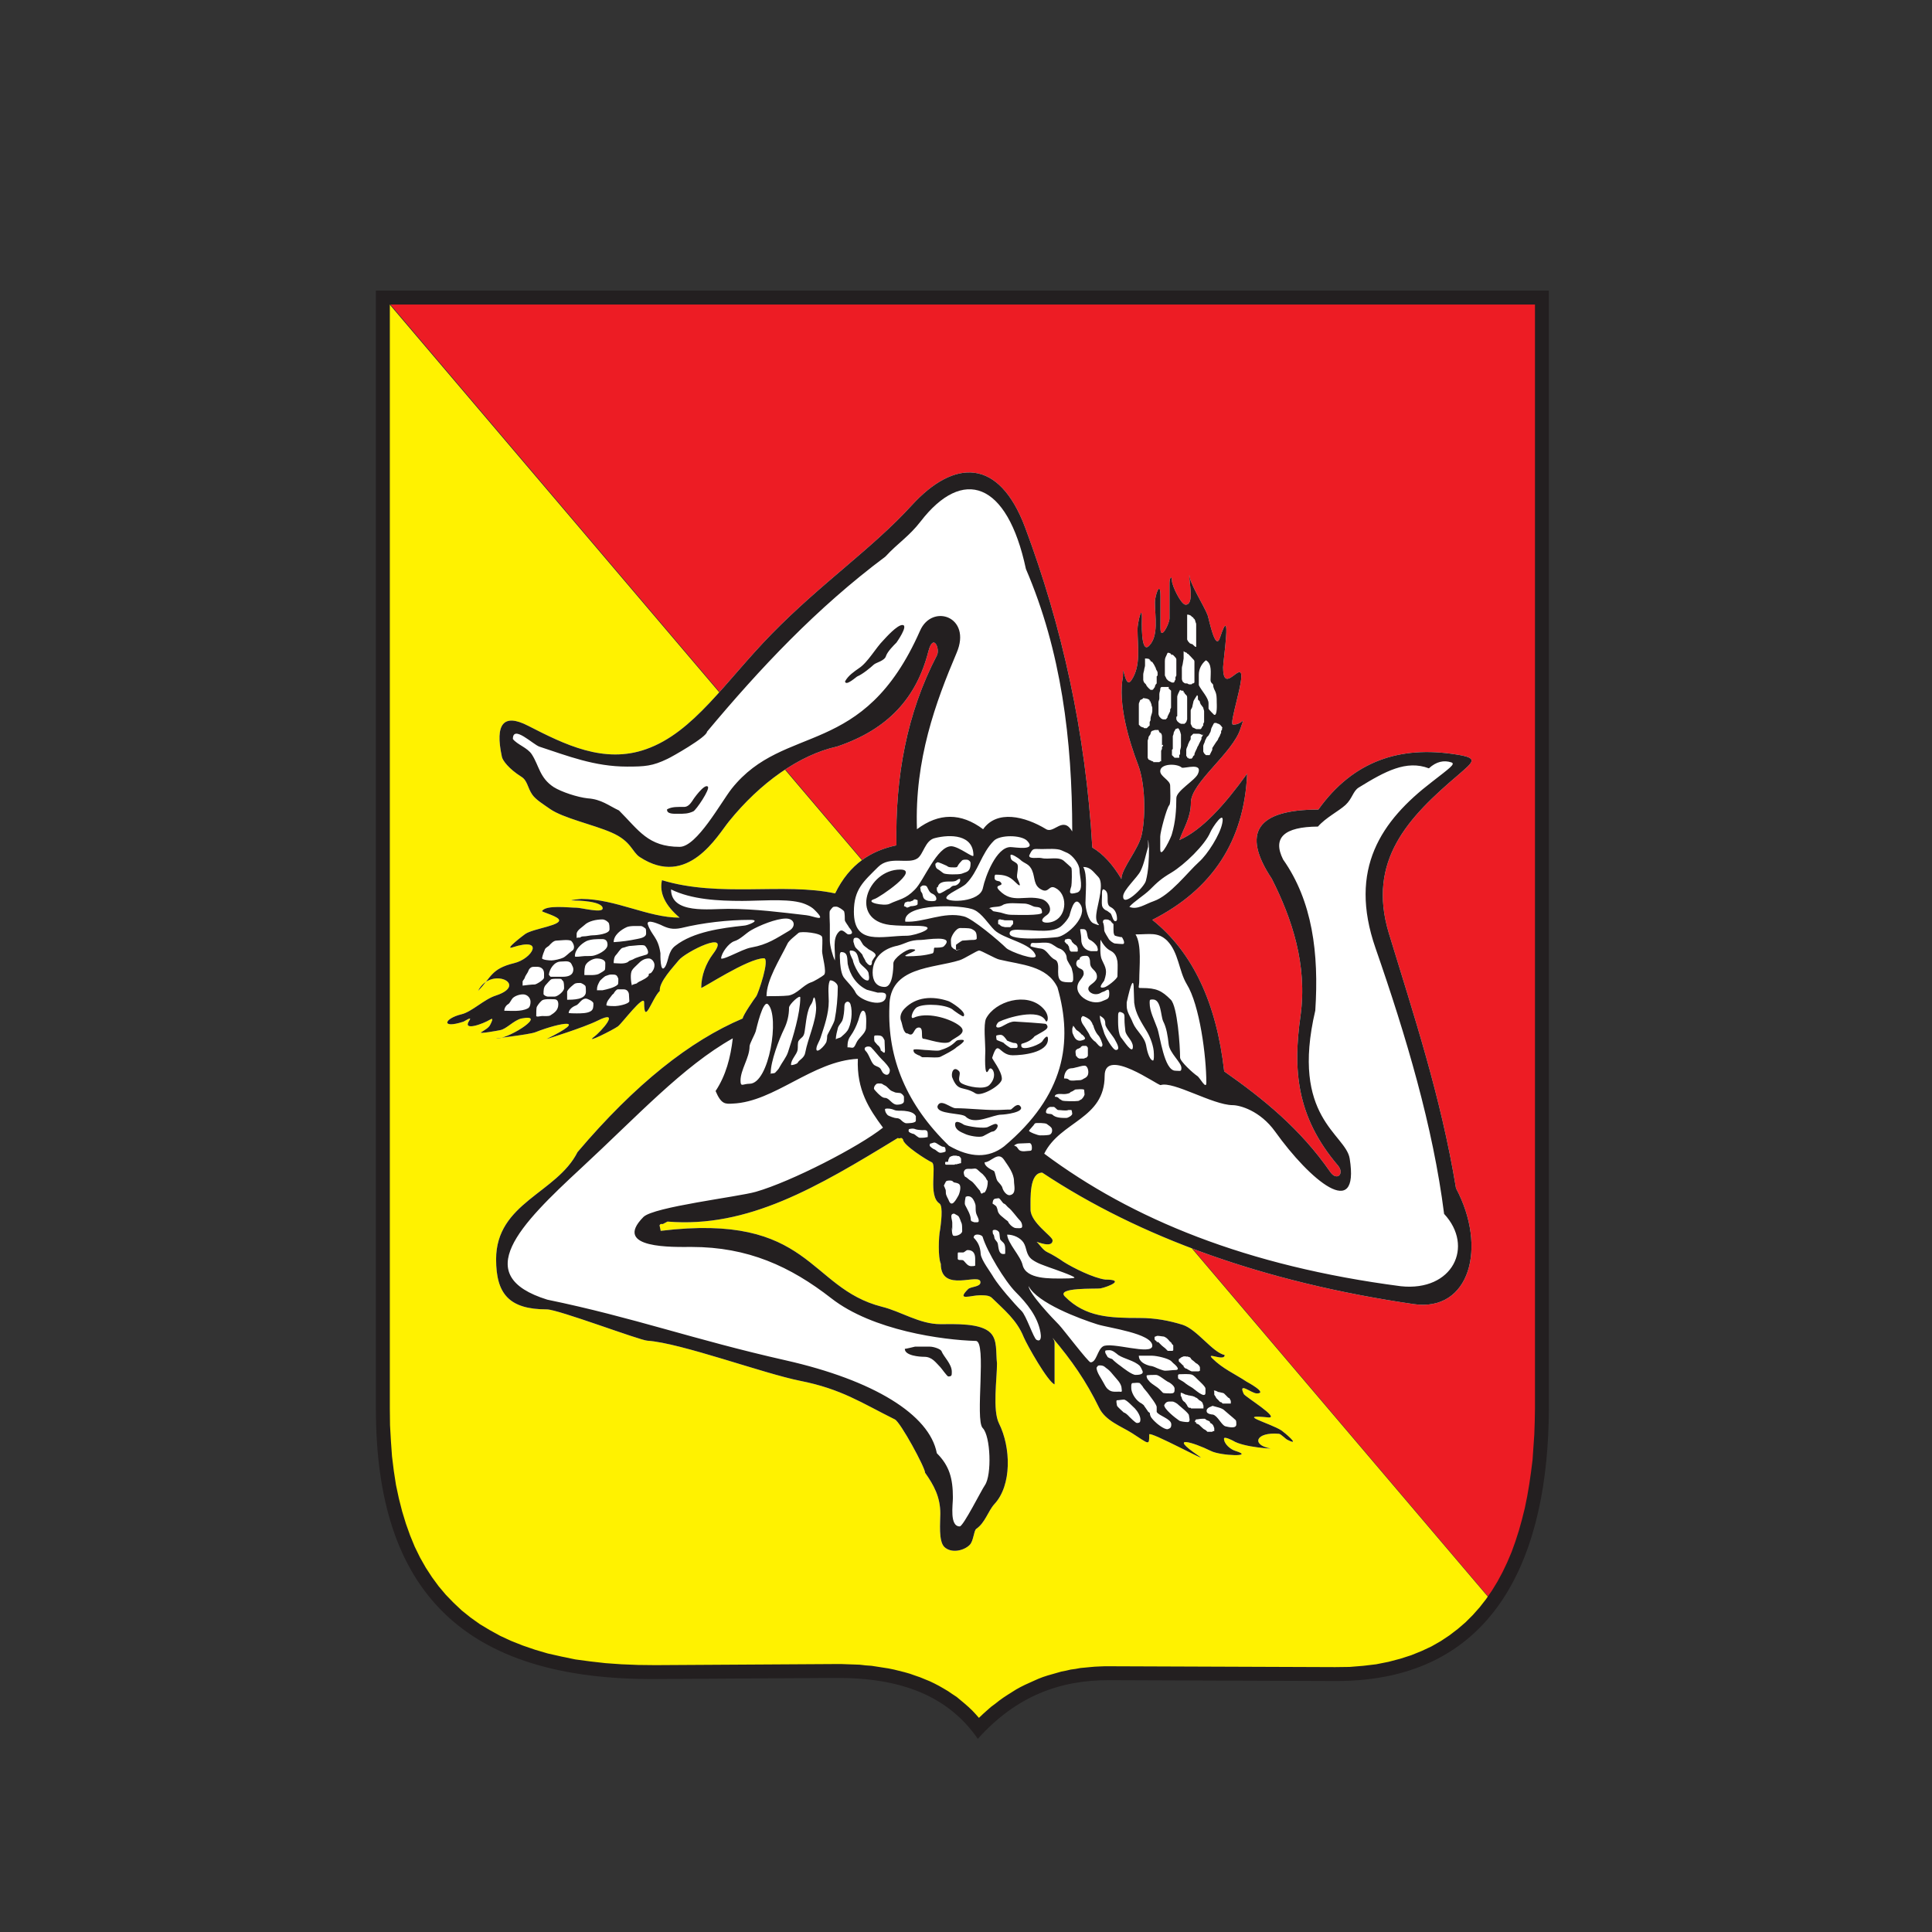 <svg xmlns="http://www.w3.org/2000/svg" xmlns:xlink="http://www.w3.org/1999/xlink" width="194pt" height="194pt" viewBox="0 -20 194 194" version="1.1">
<rect x="0" y="-20" width="194" height="194" fill="#333333" stroke="none"/>
<g id="surface1">

<path style=" stroke:none;fill-rule:evenodd;fill:rgb(92.899%,10.999%,14.099%);fill-opacity:1;" d="M 38.109 9.285 L 154.984 9.285 C 154.984 46.52 154.984 83.711 154.984 120.922 C 154.965 128.43 153.578 135.652 149.832 140.762 C 149.832 140.762 149.832 140.762 149.812 140.762 L 38.109 9.285 "/>
<path style=" stroke:none;fill-rule:evenodd;fill:rgb(100%,94.899%,0%);fill-opacity:1;" d="M 38.125 9.613 L 38.305 9.613 L 150.027 141.066 C 146.727 145.582 141.57 148.445 133.887 148.422 L 111.34 148.336 C 106.387 148.312 102.004 149.918 98.219 154.191 C 95.199 149.852 90.445 148.07 83.969 148.094 L 66.023 148.223 C 46.867 148.336 38.125 139.438 38.125 121.23 L 38.125 9.613 "/>
<path style=" stroke:none;fill-rule:evenodd;fill:rgb(13.699%,12.199%,12.5%);fill-opacity:1;" d="M 37.746 9.18 L 37.746 121.469 C 37.746 139.762 46.539 148.711 65.809 148.598 L 83.859 148.488 C 90.391 148.445 95.156 150.238 98.188 154.602 C 102.02 150.328 106.406 148.688 111.41 148.711 L 134.09 148.797 C 150.566 148.863 155.484 135.645 155.527 121.469 C 155.527 84.02 155.527 46.609 155.527 9.18 Z M 153.559 129.043 L 153.734 127.824 L 153.891 126.586 L 153.977 125.324 L 154.066 124.039 L 154.109 122.754 L 154.133 121.445 L 154.133 10.578 L 39.145 10.578 L 39.145 121.445 L 39.164 123.109 L 39.254 124.703 L 39.363 126.23 L 39.543 127.691 L 39.762 129.109 L 40.051 130.461 L 40.383 131.766 L 40.762 133.008 L 41.18 134.18 L 41.645 135.312 L 42.176 136.395 L 42.754 137.414 L 43.375 138.367 L 44.039 139.273 L 44.77 140.141 L 45.543 140.938 L 46.363 141.711 L 47.25 142.422 L 48.18 143.086 L 49.176 143.684 L 50.219 144.258 L 51.324 144.77 L 52.496 145.234 L 53.715 145.652 L 55 146.031 L 56.375 146.34 L 57.77 146.629 L 59.254 146.828 L 60.805 147.004 L 62.398 147.117 L 64.082 147.184 L 65.809 147.203 L 83.859 147.094 L 84.5 147.094 L 85.121 147.117 L 85.719 147.137 L 86.34 147.16 L 86.914 147.227 L 87.512 147.27 L 88.09 147.359 L 88.664 147.449 L 89.219 147.535 L 89.773 147.648 L 90.836 147.914 L 91.367 148.066 L 91.875 148.246 L 92.387 148.422 L 92.871 148.621 L 93.359 148.82 L 93.824 149.043 L 94.289 149.285 L 94.754 149.551 L 95.199 149.816 L 95.621 150.105 L 96.062 150.395 L 96.859 151.059 L 97.258 151.41 L 97.633 151.766 L 97.988 152.145 L 98.297 152.496 L 98.32 152.477 L 98.719 152.098 L 99.117 151.742 L 99.516 151.391 L 99.938 151.078 L 100.359 150.746 L 100.758 150.461 L 101.199 150.172 L 102.043 149.641 L 102.484 149.398 L 102.93 149.176 L 103.812 148.777 L 104.258 148.578 L 104.723 148.398 L 105.188 148.246 L 106.582 147.848 L 107.047 147.758 L 107.512 147.648 L 108 147.582 L 108.488 147.492 L 108.953 147.449 L 109.438 147.402 L 109.926 147.359 L 110.414 147.336 L 110.922 147.316 L 111.41 147.316 L 134.066 147.402 L 135.527 147.383 L 136.902 147.27 L 138.188 147.117 L 139.426 146.871 L 140.602 146.562 L 141.707 146.207 L 142.75 145.785 L 143.746 145.32 L 144.676 144.789 L 145.539 144.215 L 146.383 143.57 L 147.156 142.906 L 147.887 142.176 L 148.574 141.402 L 149.215 140.582 L 149.812 139.719 L 150.367 138.809 L 150.879 137.859 L 151.344 136.883 L 151.785 135.844 L 152.16 134.801 L 152.516 133.695 L 152.824 132.586 L 153.113 131.434 L 153.355 130.238 L 153.559 129.043 "/>
<path style=" stroke:none;fill-rule:evenodd;fill:rgb(100%,100%,100%);fill-opacity:1;" d="M 90.082 94.316 L 90.148 94.273 C 82 99.254 75.09 103.328 67.027 102.664 L 66.562 102.91 L 66.34 102.91 L 66.23 103.02 C 66.23 103.129 66.34 103.484 66.34 103.594 C 81.488 101.758 81.09 109.309 88.555 111.215 C 90.461 111.68 92.34 112.965 94.422 112.965 C 95.84 112.965 98.453 112.832 99.449 113.828 C 100.18 114.559 99.98 115.777 100.113 116.906 C 100.113 118.457 99.648 121.602 100.312 122.93 C 101.512 125.324 101.621 129.133 99.848 131.035 C 99.207 131.746 98.918 132.918 98.031 133.516 C 97.77 133.715 97.77 134.734 97.367 135.133 C 96.77 135.73 95.508 135.996 94.82 135.332 C 94.223 134.734 94.422 132.852 94.422 131.988 C 94.422 130.305 93.758 129.109 92.895 127.891 C 92.895 127.359 90.414 122.797 89.859 122.531 C 86.516 120.871 84.5 119.477 80.359 118.656 C 76.684 117.926 68.355 114.848 65.012 114.625 C 64.215 114.582 56.043 111.48 54.91 111.48 C 51.148 111.48 49.816 109.953 49.816 106.453 C 49.816 100.762 55.91 99.832 57.992 95.688 C 63.816 88.824 69.309 84.504 74.578 82.27 C 74.578 81.98 75.754 80.273 75.93 80.055 C 76.129 79.809 77.348 76.223 76.707 76.223 C 75.09 76.223 70.414 79.344 70.414 79.188 C 70.414 77.973 70.879 76.754 71.59 75.801 C 73.582 73.188 68.777 75.621 68.156 76.422 C 67.625 77.086 66.164 78.59 66.254 79.5 C 65.453 80.273 64.68 83.066 64.68 80.652 C 64.68 79.766 62.422 82.801 62.043 83.066 C 61.512 83.441 58.676 84.859 59.629 84.129 C 60.359 83.598 62.422 81.27 60.008 82.488 C 58.633 83.176 54.801 84.371 54.891 84.328 C 59.254 82.18 56.309 82.645 53.781 83.641 C 53.164 83.906 49.066 84.328 49.953 84.281 C 51.367 84.172 55 81.758 52.363 82.27 C 51.59 82.445 50.859 83.332 50.219 83.441 C 50.02 83.484 47.957 83.863 48.336 83.641 C 48.645 83.441 49.066 83.219 49.219 82.91 C 49.332 82.688 49.641 82.113 49.219 82.379 C 48.535 82.801 46.387 83.598 47.117 82.488 C 47.492 81.957 46.586 82.602 46.496 82.602 C 44.238 83.332 44.59 82.27 46.34 81.848 C 47.383 81.602 48.602 80.34 49.797 79.965 C 53.164 78.855 49.266 76.977 48.004 79.5 C 49.332 78.172 49.266 77.285 51.633 76.711 C 53.43 76.289 54.801 74.027 51.434 75.137 C 50.594 75.402 52.586 73.895 52.742 73.785 C 53.582 73.211 56.684 72.898 56.062 72.258 C 55.688 71.902 54.379 71.57 54.426 71.48 C 54.844 70.84 57.105 71.148 57.902 71.148 C 58.367 71.148 60.516 71.727 60.516 71.215 C 60.516 70.484 57.992 70.418 57.57 70.418 C 56.883 70.418 58.258 70.266 58.367 70.266 C 61.844 70.266 65.055 72.145 68.246 72.145 C 66.781 70.906 66.184 69.645 66.473 68.383 C 72.277 70.152 78.719 68.602 83.859 69.711 C 85.32 66.719 87.512 65.414 90.016 64.883 C 89.883 58.016 91.055 51.594 94.09 45.789 C 94.402 45.129 93.715 43.531 93.227 45.391 C 92.031 50.066 89.195 53.23 84.059 54.961 C 80.25 55.801 76.305 58.637 73.207 62.469 C 72.078 63.84 69.086 69.246 64.234 66.055 C 63.461 65.547 63.395 64.461 61.402 63.598 C 59.586 62.801 56.551 62.156 55.223 61.227 C 54.602 60.785 53.781 60.297 53.43 59.766 C 52.965 59.078 52.965 58.371 52.344 57.992 C 51.082 57.195 50.461 56.355 50.395 55.98 C 49.684 52.656 50.57 51.613 53.031 52.879 C 56.707 54.762 60.648 56.73 64.879 55.227 C 69.66 53.543 72.809 48.449 77.48 43.664 C 82.484 38.547 87.602 35.07 91.523 30.773 C 95.84 26.035 100.312 25.992 102.93 32.945 C 106.625 42.824 109.02 53.52 109.684 65.105 C 110.77 65.746 111.742 66.809 112.605 68.27 C 112.605 67.184 114.379 65.258 114.664 63.73 C 115.062 61.738 114.977 58.656 114.289 56.82 C 113.383 54.449 112.23 50.688 112.762 47.918 C 112.762 46.078 112.914 49.312 113.602 48.316 C 114.598 46.855 114.223 44.926 114.223 43.156 C 114.223 42.625 114.664 40.629 114.664 42.004 C 114.664 42.246 114.512 45.703 115.375 44.859 C 116.371 43.863 115.973 41.938 115.973 40.477 C 115.973 39.789 116.527 38.172 116.527 39.855 L 116.527 43.09 C 116.527 44.395 117.434 42.625 117.434 42.094 L 117.434 38.547 C 117.434 38.016 117.68 37.707 117.68 38.328 C 117.68 38.793 118.586 40.719 119.051 40.719 C 119.98 40.719 119.359 38.328 119.426 37.707 C 119.426 38.547 120.891 40.785 121.266 41.781 C 121.422 42.246 122.039 45.461 122.508 44.02 C 123.723 40.32 122.816 46.391 122.816 47.008 C 122.816 49.469 124.188 47.164 124.566 47.539 C 125.031 48.008 123.348 52.766 123.812 52.766 C 124.875 52.766 125.031 51.684 124.566 53.145 C 123.812 55.602 119.582 58.594 119.582 60.586 C 119.582 62.113 118.828 63.199 118.43 64.352 C 120.691 63.355 122.949 60.852 125.23 57.684 C 124.941 64.395 121.773 69.289 115.707 72.367 C 119.758 75.602 122.152 80.695 122.926 87.582 C 126.848 90.328 130.59 93.363 133.578 97.684 C 134.242 98.637 135.039 97.859 134.355 97.039 C 130.125 92.078 129.836 87.34 130.59 82.004 C 131.301 76.887 129.727 72.234 127.711 68.246 C 124.633 63.621 126.203 61.293 132.383 61.293 C 135.906 56.355 140.645 54.871 146.203 55.758 C 148.508 56.113 147.996 56.445 146.426 57.816 C 141.441 62.047 137.258 66.387 139.449 73.676 C 141.93 81.848 144.676 90.039 146.203 99.32 C 149.371 105.258 147.578 111.77 141.949 110.949 C 126.891 108.758 114.398 104.215 104.656 97.75 C 103.348 97.75 103.48 100.297 103.48 101.449 C 103.48 102.777 105.695 104.148 105.695 104.547 C 105.695 105.391 104.035 104.637 104.102 104.703 C 104.391 104.969 104.723 105.523 105.145 105.723 C 105.629 105.945 106.383 106.406 106.781 106.695 C 107.754 107.316 109.816 108.336 110.988 108.488 C 112.984 108.488 111.41 109.176 110.504 109.375 C 110.105 109.441 105.961 109.242 106.938 110.195 C 108.996 112.277 111.477 112.344 114.445 112.344 C 116.016 112.344 117.391 112.609 118.762 113.031 C 120.227 113.52 121.73 115.777 122.973 116.066 C 122.973 116.75 121.047 115.711 121.73 116.398 C 122.773 117.438 123.945 117.926 125.188 118.746 C 125.188 118.746 127.379 119.918 126.203 119.918 C 125.652 119.918 124.277 118.68 124.898 119.984 C 125.031 120.25 128.551 122.398 127.379 122.332 C 123.945 121.977 127.512 122.887 128.684 123.641 C 128.973 123.84 130.68 125.277 129.305 124.59 C 129.105 124.523 128.617 123.973 128.418 123.973 C 126.07 123.773 125.652 125.078 127.512 125.434 C 128.066 125.5 124.898 125.367 123.789 124.656 C 123.789 124.656 122.906 124.191 122.906 124.457 C 122.906 125.012 123.59 125.566 124.078 125.699 C 126.07 126.32 122.551 126.188 121.598 125.699 C 119.805 124.812 117.191 124.039 120.359 126.188 C 121.797 127.137 115.398 123.641 115.398 124.039 C 115.398 125.211 115.398 125.012 113.668 123.906 C 112.586 123.219 110.988 122.664 110.367 121.359 C 109.062 118.68 107.621 116.617 105.695 114.336 C 105.828 114.602 105.895 114.602 105.895 114.891 C 105.895 116.199 105.895 117.703 105.895 119.012 C 105.211 118.746 103.148 115.09 102.797 114.27 C 102.109 112.543 100.801 111.504 99.629 110.352 C 99.363 110.062 98.875 110.062 98.387 110.062 C 97.5 110.062 95.973 110.684 97.215 109.441 C 97.5 109.176 98.453 109.242 98.453 108.758 C 98.453 107.715 94.469 109.93 94.469 106.895 C 94.18 106.277 94.246 104.148 94.402 103.461 C 94.469 102.977 94.734 101.113 94.336 100.848 C 93.16 100.074 94.113 96.973 93.559 96.707 C 93.094 96.508 90.68 94.98 90.68 94.426 C 90.656 94.406 90.637 94.359 90.59 94.316 C 90.57 94.293 90.523 94.273 90.48 94.273 C 90.438 94.273 90.238 94.34 90.215 94.293 C 90.215 94.293 90.148 94.25 90.148 94.273 C 90.148 94.273 90.148 94.293 90.125 94.293 C 90.125 94.293 90.105 94.316 90.082 94.316 "/>
<path style=" stroke:none;fill-rule:evenodd;fill:rgb(13.699%,12.199%,12.5%);fill-opacity:1;" d="M 106.184 79.145 C 107.777 84.66 106.891 90.02 100.824 95.113 C 99.273 96.309 97.434 96.285 95.285 95.047 C 91.078 90.973 89.086 86.32 89.309 81.051 C 89.309 77.039 93.691 77.262 96.352 76.422 C 96.816 76.289 98.098 75.445 98.32 75.445 C 98.543 75.445 99.98 76.289 100.359 76.355 C 102.551 76.887 105.121 76.953 106.184 79.145 Z M 100.07 84.395 C 100.07 84.305 99.98 84.02 100.07 83.973 C 100.18 83.949 100.469 83.863 100.625 83.949 C 100.801 84.02 100.957 84.262 101.066 84.395 C 101.066 84.395 101.109 84.504 101.156 84.504 C 101.246 84.551 101.555 84.66 101.688 84.703 C 101.754 84.746 101.996 84.703 102.086 84.793 C 102.176 84.883 102.176 84.949 102.176 85.078 C 102.176 85.191 102.129 85.234 101.996 85.234 C 101.887 85.234 101.645 85.234 101.512 85.234 C 101.398 85.234 100.824 84.793 100.758 84.703 C 100.668 84.637 100.07 84.461 100.07 84.395 Z M 95.598 88.137 C 95.508 87.605 95.797 87.051 96.281 87.539 C 96.594 87.848 95.953 88.492 96.637 88.824 C 97.191 89.109 98.809 89.465 99.34 88.957 C 100.312 87.98 99.539 86.918 99.297 87.406 C 98.785 88.492 98.941 85.68 98.941 85.523 C 98.941 84.746 98.742 82.887 99.008 82.289 C 99.914 80.52 103.105 79.59 104.699 81.203 C 105.52 82.004 105.145 82.844 104.988 82.488 C 104.344 81.203 101.109 82.199 100.312 82.602 C 100.16 82.688 99.828 83.176 100.227 83.176 C 100.668 83.176 101.199 82.578 101.887 82.578 C 102.129 82.578 104.988 82.777 105.031 82.82 C 105.496 83.285 104.855 83.484 103.879 84.062 C 103.879 84.086 103.656 84.348 103.324 84.527 C 103.016 84.703 102.617 84.793 102.594 84.812 C 102.508 84.883 102.551 85.078 102.594 85.148 C 102.906 85.48 104.543 84.859 104.699 84.504 C 104.723 84.461 105.23 83.707 105.23 84.348 C 105.23 85.723 102.641 85.965 101.688 85.965 C 100.27 85.965 100.27 84.219 99.629 86.211 C 99.582 86.32 100.602 87.539 100.602 88.336 C 100.602 88.957 98.543 90.152 97.965 89.797 C 96.684 88.98 96.195 89.73 95.598 88.137 Z M 95.906 92.898 C 95.906 92.344 96.727 92.898 96.793 92.941 C 97.125 93.098 98.898 93.387 99.25 93.141 C 99.34 93.098 99.828 92.855 99.938 92.855 C 100.469 92.855 100.027 93.629 99.629 93.629 C 99.539 93.629 98.852 94.027 98.742 94.074 C 98.344 94.273 97.234 94.027 96.926 93.871 C 96.484 93.672 95.906 93.473 95.906 92.898 Z M 94.137 91.082 C 94.422 90.242 95.465 91.281 95.953 91.281 C 97.168 91.281 98.652 91.461 99.98 91.461 C 100.516 91.461 100.957 91.414 101.488 91.414 C 101.598 91.414 102.086 90.727 102.418 91.039 C 103.062 91.68 100.867 91.926 100.559 91.926 C 99.672 91.926 97.855 93.031 96.969 92.121 C 96.551 91.727 94.047 91.926 94.137 91.082 Z M 92.23 85.965 C 91.988 85.832 91.723 85.766 91.723 85.434 C 91.723 85.281 92.719 85.434 92.895 85.434 C 93.207 85.434 94.023 85.547 94.336 85.48 C 94.977 85.281 95.465 85.078 95.953 84.594 C 96.105 84.414 96.352 84.414 96.594 84.414 C 97.234 84.414 96.062 85.148 96.062 85.148 C 95.797 85.434 94.82 85.922 94.422 86.121 C 94.18 86.23 93.492 86.164 93.207 86.164 C 93.051 86.164 92.805 86.164 92.652 86.164 C 92.52 86.164 92.363 85.965 92.23 85.965 Z M 91.145 83.773 C 90.703 83.816 90.613 82.844 90.504 82.578 C 90.305 82.137 90.461 81.648 90.836 81.27 C 91.988 80.098 93.602 79.984 95.219 80.52 C 95.418 80.562 97.168 81.648 96.75 82.047 C 96.684 82.137 95.84 81.516 95.75 81.449 C 95.176 80.871 92.918 80.719 92.121 81.117 C 91.676 81.316 91.301 82.398 91.742 82.199 C 93.008 81.602 95.176 82.199 96.195 82.887 C 97.434 83.707 95.863 84.148 95.465 84.551 C 94.977 85.035 93.051 84.305 92.719 84.305 C 92.406 84.305 92.805 83.176 92.273 83.176 C 91.676 83.176 91.832 84.219 91.145 83.773 Z M 104.855 95.844 C 113.668 102.422 125.188 107.141 140.668 109.156 C 145.871 109.707 148.062 105.168 145.008 101.891 C 143.898 93.121 141.199 84.062 138.121 75.203 C 135.352 67.23 138.719 62.402 143.77 58.527 C 145.562 57.129 146.184 56.711 145.738 56.555 C 144.984 56.312 144.23 56.465 143.48 57.152 C 141.223 56.289 139.094 57.441 136.438 59.078 C 135.859 59.434 135.797 60.188 135.109 60.828 C 134.398 61.473 133.137 62.09 132.34 63 C 128.93 63.02 127.754 64.129 128.84 66.301 C 131.785 70.484 132.449 75.711 132.074 81.469 C 129.547 92.234 135.129 93.852 135.527 96.332 C 136.547 102.711 131.543 98.523 128.043 93.629 C 126.516 91.504 124.477 90.973 123.77 90.973 C 121.754 90.949 117.812 88.535 116.547 88.957 C 116.281 89.023 110.922 85.078 110.922 88.027 C 110.922 92.391 106.473 92.566 104.855 95.844 Z M 114.023 73.828 C 115.465 73.828 116.262 73.562 117.191 74.449 C 118.363 75.645 118.363 77.484 119.16 78.812 C 120.469 80.914 121.133 86.078 121.133 88.711 C 121.133 89.488 120.469 88.18 120.227 88.047 C 119.824 87.781 118.496 86.586 118.496 86.188 C 118.496 85.016 118.23 81.051 117.566 80.387 C 116.66 79.477 116.129 79.211 114.664 79.211 C 114.156 79.211 114.398 79.211 114.398 78.414 C 114.398 77.105 114.664 74.848 114.023 73.828 Z M 115.441 80.695 C 115.441 80.363 115.465 80.363 115.773 80.363 C 116.594 80.363 116.547 81.98 116.793 82.535 C 117.145 83.219 117.258 84.039 117.348 84.836 C 117.434 85.746 118.629 86.676 118.629 87.23 C 118.629 87.648 118.496 87.516 118.031 87.516 C 116.879 87.516 116.504 83.996 116.195 83.219 C 115.906 82.398 115.441 81.559 115.441 80.695 Z M 113.137 81.004 C 113.137 80.961 113.137 80.695 113.137 80.652 C 113.559 78.746 113.848 78.016 113.848 79.434 C 113.848 79.809 113.891 80.406 113.891 80.695 C 114.023 81.805 114.621 82.664 115.176 83.598 C 115.508 84.148 115.863 85.102 115.863 85.789 C 115.863 85.789 115.906 86.496 115.773 86.496 C 115.352 86.41 115.133 85.258 115.086 84.969 C 114.91 84.062 114.113 83.551 113.758 82.711 C 113.516 82.066 113.137 81.648 113.137 81.004 Z M 112.273 82.113 C 112.273 81.758 112.273 81.469 112.695 81.691 C 112.961 81.805 112.914 82.066 112.914 82.355 C 112.914 82.754 112.961 83.176 113.004 83.551 C 113.094 84.062 113.758 84.504 113.758 85.102 C 113.758 85.988 112.781 84.414 112.648 84.281 C 112.23 83.863 112.273 82.664 112.273 82.113 Z M 110.438 81.98 C 110.836 82.246 110.988 82.336 110.988 82.844 C 110.988 83.219 111.852 84.105 112.008 84.504 C 112.051 84.594 112.586 85.434 112.051 85.434 C 111.719 85.434 110.969 84.02 110.902 83.816 C 110.746 83.266 110.438 82.578 110.438 81.98 Z M 108.688 82.023 C 108.906 82.023 109.418 82.336 109.508 82.488 C 109.594 82.621 109.684 82.711 109.703 82.844 C 109.703 82.887 109.793 82.953 109.793 83 C 109.84 83.219 109.969 83.508 110.105 83.73 C 110.148 83.816 110.305 83.996 110.348 84.039 C 110.438 84.148 110.746 84.793 110.699 84.969 C 110.57 85.434 110.059 84.637 109.969 84.594 C 109.793 84.504 109.461 84.105 109.418 83.949 C 109.328 83.73 109.152 83.508 109.039 83.309 C 108.996 83.219 108.863 83.043 108.773 82.91 C 108.688 82.801 108.555 82.535 108.555 82.355 C 108.555 82.246 108.555 82.199 108.641 82.113 C 108.688 82.066 108.73 81.98 108.688 82.023 Z M 108.043 86.031 C 108.043 85.945 108 85.789 108 85.699 L 108 85.523 L 108.09 85.391 C 108.09 85.391 108.223 85.301 108.266 85.301 C 108.309 85.301 108.441 85.215 108.441 85.215 C 108.488 85.215 108.531 85.148 108.555 85.102 C 108.555 85.102 108.688 85.016 108.73 85.016 C 108.773 85.016 108.82 85.016 108.863 85.016 L 109.039 85.016 L 109.129 85.059 L 109.195 85.148 L 109.238 85.215 L 109.238 86.031 L 109.195 86.078 L 109.129 86.164 L 109.086 86.211 L 109.039 86.211 C 108.996 86.211 108.863 86.297 108.82 86.297 L 108.641 86.297 C 108.598 86.297 108.441 86.297 108.398 86.297 C 108.355 86.297 108.223 86.211 108.223 86.211 L 108.133 86.121 L 108.133 86.078 Z M 107.754 83 C 107.891 83.086 108 83.398 108.176 83.484 C 108.223 83.484 108.531 83.773 108.531 83.773 C 108.531 83.816 108.641 83.906 108.688 83.906 C 108.773 83.996 108.953 84.148 108.953 84.281 C 108.953 84.414 108.531 84.504 108.441 84.504 C 107.977 84.504 107.844 84.062 107.711 83.773 C 107.668 83.684 107.668 83.484 107.668 83.352 C 107.668 83.176 107.754 83.133 107.754 83 Z M 106.848 88.293 C 106.848 87.828 107.07 87.316 107.535 87.273 C 107.711 87.273 107.891 87.23 108.043 87.184 C 108.309 87.141 108.598 87.008 108.906 87.008 C 109.195 87.008 109.285 87.449 109.285 87.648 C 109.285 87.914 109.195 88.113 108.953 88.246 C 108.73 88.336 108.688 88.469 108.355 88.469 C 108.043 88.469 107.668 88.559 107.402 88.469 C 107.379 88.469 107.246 88.336 107.203 88.336 C 107.113 88.293 106.98 88.293 106.848 88.293 Z M 105.918 90.129 C 105.918 89.754 106.559 89.863 106.824 89.863 C 107.023 89.863 107.246 89.82 107.402 89.754 C 107.445 89.754 107.488 89.621 107.578 89.621 C 107.668 89.621 107.934 89.398 108 89.398 C 108.09 89.398 108.82 89.312 108.863 89.441 C 108.863 89.531 108.906 89.82 108.906 89.91 C 108.863 90.086 108.641 90.395 108.531 90.418 C 108.488 90.418 108.355 90.551 108.266 90.551 C 108 90.594 106.824 90.594 106.648 90.508 L 106.516 90.418 C 106.293 90.352 106.34 90.129 105.918 90.129 Z M 105.031 91.656 C 105.031 91.414 105.23 91.191 105.453 91.148 L 105.828 91.148 C 105.961 91.191 106.141 91.461 106.25 91.461 C 106.516 91.461 107.023 91.57 107.289 91.461 L 107.578 91.461 C 107.621 91.461 107.668 91.789 107.668 91.836 C 107.668 92.012 107.246 92.258 107.07 92.258 C 106.605 92.258 106.008 92.258 105.676 91.926 C 105.539 91.789 105.031 91.926 105.031 91.656 Z M 103.324 93.539 C 103.438 93.363 103.656 93.164 103.789 92.988 C 103.836 92.898 103.879 92.855 103.926 92.809 C 103.992 92.723 104.988 92.766 105.098 92.855 C 105.273 92.988 105.586 93.164 105.629 93.363 C 105.695 93.629 105.586 93.918 105.32 93.961 C 105.031 94.008 104.723 94.008 104.434 94.008 C 104.211 94.008 103.324 93.672 103.324 93.539 Z M 101.82 95.023 C 101.863 95.023 102.086 95.156 102.086 95.156 C 102.129 95.203 102.242 95.379 102.328 95.469 C 102.594 95.711 103.148 95.555 103.438 95.555 C 103.656 95.555 103.613 95.289 103.613 95.156 C 103.613 95.004 103.527 94.781 103.371 94.781 C 103.062 94.781 102.684 94.824 102.328 94.824 C 102.129 94.824 101.996 94.914 101.82 95.023 Z M 108.398 76.355 C 108.398 75.977 108.82 75.977 109.086 75.977 C 109.418 75.977 109.461 76.441 109.461 76.664 C 109.461 77.395 110.148 77.352 110.148 78.082 C 110.148 78.59 109.461 78.836 109.328 79.102 C 109.129 79.52 109.637 79.832 110.016 79.832 C 110.457 79.832 110.504 79.652 110.836 79.566 C 111.102 79.477 111.387 79.102 111.387 79.742 C 111.387 80.34 111.211 80.297 110.699 80.52 C 109.551 81.07 107.445 79.785 108.441 78.457 C 108.574 78.281 108.82 77.992 108.82 77.77 C 108.82 77.176 108.398 77.395 108.133 76.996 C 107.977 76.754 108.133 76.309 108.398 76.355 Z M 110.504 74.359 C 110.746 74.781 111.055 75.246 111.52 75.469 C 111.984 75.711 112.117 76.066 112.207 76.531 C 112.254 76.906 112.207 77.641 112.207 78.035 C 112.207 78.281 111.164 79.102 110.879 79.145 C 110.105 79.32 110.836 78.59 110.879 78.457 C 111.211 77.484 111.055 77.219 110.656 76.398 C 110.414 75.934 110.504 74.961 110.504 74.359 Z M 103.48 75.004 C 103.48 74.605 103.656 74.691 103.992 74.691 C 104.41 74.691 104.898 74.605 105.32 74.691 C 105.742 74.781 106.051 75.16 106.383 75.246 C 106.781 75.379 107.113 75.801 107.113 76.199 C 107.113 76.488 107.578 77.039 107.621 77.262 C 107.668 77.484 107.754 77.727 107.754 77.949 C 107.754 78.191 107.844 78.637 107.535 78.637 C 106.605 78.637 106.25 78.59 106.25 77.594 C 106.25 77.176 106.34 76.531 105.918 76.355 C 105.32 76.066 105.145 75.336 104.5 75.246 C 104.367 75.246 103.48 75.07 103.48 75.004 Z M 106.891 74.516 C 107.07 74.141 106.938 74.359 107.07 74.316 C 107.113 74.316 107.156 74.273 107.203 74.273 L 107.379 74.273 C 107.488 74.316 107.535 74.359 107.535 74.359 C 107.535 74.359 107.621 74.473 107.621 74.516 C 107.621 74.559 107.668 74.605 107.711 74.648 L 107.801 74.738 L 107.891 74.824 L 107.977 74.871 L 108.09 74.961 C 108.09 74.961 108.176 75.07 108.176 75.113 L 108.223 75.203 C 108.223 75.246 108.223 75.289 108.223 75.336 L 108.223 75.512 L 108.176 75.559 L 107.754 75.559 C 107.754 75.559 107.621 75.559 107.578 75.559 C 107.488 75.559 107.379 75.379 107.379 75.289 C 107.379 75.246 107.336 75.113 107.336 75.07 C 107.336 75.004 107.246 74.961 107.246 74.914 L 107.203 74.824 L 107.156 74.824 L 107.023 74.691 C 107.023 74.691 106.891 74.559 106.891 74.516 Z M 108.488 73.52 C 108.488 73.477 108.441 73.344 108.488 73.297 C 108.488 73.297 108.688 73.297 108.773 73.297 C 109.328 73.297 109.039 74.184 109.418 74.359 C 109.727 74.516 109.969 74.738 110.148 75.004 C 110.191 75.113 110.324 75.469 110.148 75.512 C 110.105 75.512 109.594 75.512 109.551 75.512 C 108.953 75.426 108.574 74.961 108.574 74.359 C 108.574 74.094 108.531 73.742 108.488 73.52 Z M 110.746 72.609 C 110.746 72.41 110.836 72.324 111.012 72.324 C 111.164 72.324 111.301 72.324 111.387 72.41 C 111.387 72.41 111.477 72.457 111.52 72.457 L 111.566 72.547 C 111.609 72.609 111.742 72.742 111.809 72.789 L 111.809 73.344 C 111.809 73.562 111.809 73.695 111.898 73.895 C 111.941 74.008 112.406 74.051 112.496 74.094 L 112.629 74.094 C 112.719 74.141 113.004 74.691 112.805 74.781 C 112.719 74.824 111.984 74.738 111.941 74.738 C 111.742 74.691 111.387 74.426 111.301 74.227 C 111.211 74.051 110.879 73.609 110.879 73.387 C 110.879 73.145 110.836 72.742 110.746 72.609 Z M 110.789 69.289 C 111.609 69.578 110.879 70.773 111.52 71.082 C 111.984 71.305 112.164 71.77 112.164 72.277 C 112.164 72.41 112.117 72.5 111.984 72.5 C 111.742 72.5 111.652 71.77 111.477 71.68 C 111.387 71.637 111.254 71.504 111.164 71.461 C 110.922 71.371 110.699 71.172 110.656 70.906 C 110.613 70.66 110.656 70.219 110.656 69.934 C 110.656 69.711 110.613 69.379 110.789 69.289 Z M 108.773 67.055 C 109.508 67.055 109.77 67.539 110.281 68.051 C 110.879 68.648 110.281 70.617 110.148 71.371 C 110.059 71.902 109.969 72.457 110.324 72.832 C 110.504 73.012 109.859 72.742 109.77 72.699 C 109.262 72.457 108.996 71.172 108.996 70.66 C 108.996 69.711 109.219 67.828 108.773 67.055 Z M 101.379 73.742 C 101.379 73.211 102.375 73.387 102.84 73.387 C 103.945 73.387 105.828 73.742 106.648 72.922 C 106.938 72.656 107.246 72.277 107.379 71.969 C 107.445 71.812 107.844 69.801 108.488 70.816 C 109.262 72.016 107.203 73.918 106.203 74.094 C 105.605 74.184 101.379 74.516 101.379 73.742 Z M 100.734 72.367 C 100.824 72.41 100.91 72.41 100.957 72.41 L 101.645 72.41 L 101.688 72.457 L 101.73 72.457 L 101.73 72.789 L 101.688 72.789 L 101.688 72.832 L 101.645 72.879 L 101.555 72.965 L 101.512 73.055 L 101.422 73.098 C 101.379 73.098 101.332 73.098 101.289 73.098 L 101.09 73.098 C 101.047 73.098 100.957 73.098 100.91 73.098 C 100.867 73.098 100.781 73.055 100.734 73.055 C 100.691 73.055 100.578 73.012 100.578 73.012 L 100.445 72.922 L 100.359 72.832 C 100.312 72.832 100.227 72.832 100.227 72.742 L 100.227 72.41 C 100.27 72.367 100.312 72.324 100.359 72.324 C 100.445 72.277 100.492 72.367 100.734 72.367 Z M 103.348 65.902 C 103.727 65.105 103.727 65.258 104.633 65.258 C 105.188 65.258 106.141 65.172 106.605 65.391 C 106.781 65.48 107.023 65.57 107.203 65.656 C 107.711 65.902 108.398 66.766 108.398 67.363 C 108.398 68.004 108.863 69.379 108.176 69.621 C 107.289 69.887 107.379 69.621 107.578 68.98 C 107.621 68.824 107.668 67.316 107.578 67.141 C 107.578 67.098 106.98 66.586 106.891 66.5 C 106.34 65.945 105.32 66.344 104.59 66.164 C 104.211 66.078 103.305 66.301 103.348 65.902 Z M 99.98 67.828 C 100.91 67.828 101.379 68.004 101.93 68.559 C 102.75 69.379 102.285 68.516 102.152 68.184 C 102.02 67.871 102.375 66.984 102.109 66.719 C 101.777 66.41 101.465 66.5 101.465 65.902 C 101.465 65.613 102.328 66.211 102.418 66.301 C 102.883 66.766 103.348 66.676 103.656 67.449 C 103.945 68.137 103.77 68.934 104.59 69.336 C 105.32 69.711 105.32 68.824 105.961 69.156 C 107.203 69.754 107.156 71.859 105.918 72.457 C 105.188 72.832 103.992 72.656 105.098 71.902 C 105.828 71.414 105.273 70.441 104.543 70.266 C 102.883 69.844 101.688 70.773 100.359 69.422 C 99.672 68.734 100.957 69.066 100.445 68.559 C 100.312 68.426 100.047 68.516 99.895 68.293 C 99.848 68.184 99.848 67.828 99.98 67.828 Z M 99.297 71.215 C 99.672 70.996 100.27 71.129 100.645 70.906 C 101.09 70.574 102.195 70.73 102.797 70.73 C 103.172 70.73 103.438 70.863 103.727 70.996 C 104.078 71.172 104.633 70.906 104.633 71.637 C 104.633 71.969 101.93 71.859 101.512 71.859 C 101.18 71.859 100.781 71.727 100.492 71.637 C 100.312 71.594 99.98 71.547 99.762 71.504 C 99.629 71.461 99.496 71.172 99.297 71.215 Z M 90.902 72.547 C 90.613 70.66 96.727 70.816 97.832 71.371 C 98.609 71.727 99.25 72.789 99.848 73.387 C 100.824 74.316 103.57 74.691 103.992 75.934 C 104.168 76.574 101.422 75.559 101.047 75.203 C 100.359 74.516 97.613 72.191 96.77 72.016 C 94.754 71.504 92.785 72.656 90.902 72.547 Z M 95.02 70.176 C 95.02 69.754 96.551 69.199 97.016 68.734 C 98.254 67.496 98.52 65.699 99.805 64.418 C 100.402 63.82 102.527 63.82 103.129 64.418 C 104.168 65.48 101.887 65.059 101.465 65.059 C 100.047 65.059 98.941 68.004 98.699 69.156 C 98.43 70.617 95.133 70.66 95.02 70.176 Z M 90.77 70.996 C 90.77 70.996 90.812 70.66 90.902 70.617 L 91.035 70.574 L 91.121 70.531 C 91.168 70.531 91.211 70.531 91.258 70.531 C 91.301 70.531 91.41 70.531 91.41 70.531 L 91.5 70.484 C 91.543 70.484 91.633 70.441 91.633 70.441 L 91.723 70.395 L 91.766 70.309 L 91.941 70.309 L 92.008 70.352 L 92.055 70.352 L 92.141 70.395 L 92.141 70.773 C 92.141 70.949 91.59 70.996 91.457 70.996 C 91.41 70.996 91.301 71.082 91.258 71.082 C 91.211 71.082 91.168 71.129 91.121 71.129 L 91.035 71.129 L 90.945 71.039 L 90.855 71.039 C 90.855 71.039 90.812 70.949 90.77 70.996 Z M 92.453 69.422 C 92.453 69.336 92.406 69.199 92.406 69.113 C 92.406 69.066 92.605 68.934 92.605 68.934 C 92.738 68.891 93.008 68.891 93.094 69.066 C 93.207 69.289 93.34 69.621 93.559 69.711 C 93.781 69.801 94.023 69.977 94.023 70.266 C 94.023 70.531 93.648 70.484 93.473 70.484 C 93.207 70.484 92.785 70.395 92.695 70.062 C 92.695 70.02 92.605 69.754 92.605 69.711 C 92.539 69.621 92.406 69.422 92.453 69.422 Z M 94.156 69.113 C 94.289 68.469 94.977 68.516 95.574 68.516 C 95.773 68.516 95.996 68.469 96.086 68.383 L 96.219 68.293 C 96.371 68.227 96.418 68.227 96.418 68.383 C 96.418 68.648 96.086 68.934 95.816 68.934 C 95.531 68.934 95.441 69.199 95.266 69.246 C 95.09 69.289 94.488 69.754 94.289 69.711 C 94.156 69.664 94.07 69.422 94.07 69.336 C 94.07 69.289 94.07 69.199 94.07 69.156 C 94.07 69.066 94.156 69.066 94.156 69.113 Z M 93.938 66.719 L 94.113 66.586 C 94.246 66.543 94.844 66.852 94.977 66.898 C 95.02 66.898 95.219 67.055 95.266 67.055 C 95.398 67.098 95.621 67.098 95.816 67.098 C 95.996 67.098 96.129 67.098 96.172 66.941 C 96.262 66.766 96.461 66.543 96.594 66.41 C 96.684 66.301 97.059 66.301 97.191 66.344 C 97.324 66.41 97.457 66.5 97.457 66.676 C 97.457 67.141 97.367 67.449 96.969 67.586 C 96.816 67.648 96.684 67.695 96.551 67.738 C 96.219 67.828 95.02 67.828 94.754 67.695 C 94.578 67.586 94.336 67.363 94.156 67.273 C 93.98 67.184 93.891 66.898 93.938 66.719 Z M 95.531 64.973 C 94.07 64.973 92.785 68.426 91.855 69.336 C 90.902 70.309 90.348 70.266 89.285 70.773 C 88.777 70.996 86.715 70.617 87.824 70.266 C 88.289 70.133 92.453 67.316 90.391 67.316 C 87.094 67.316 85.211 72.367 89.375 72.879 C 90.172 72.965 91.121 72.965 91.941 72.965 C 94.711 72.965 91.941 73.961 91.078 73.961 C 88.555 73.961 85.742 75.004 85.742 71.547 C 85.742 69.289 86.715 68.516 88.176 67.055 C 89.328 65.902 91.168 66.809 92.098 66.211 C 92.738 65.812 92.871 64.371 93.891 64.152 C 95.398 63.773 97.746 63.773 97.746 65.902 C 97.746 66.211 96.328 65.016 95.531 64.973 Z M 95.996 75.445 L 96.504 75.312 C 95.996 75.379 96.129 75.445 95.84 75.312 C 95.773 75.312 95.641 75.16 95.574 75.094 C 95.484 75.023 95.484 74.516 95.484 74.383 C 95.484 74.027 95.996 73.188 96.418 73.188 C 96.703 73.188 97.281 73.188 97.5 73.254 C 97.988 73.477 98.078 73.609 98.078 74.227 C 98.078 74.383 97.789 74.383 97.633 74.383 C 97.348 74.383 96.859 74.449 96.637 74.449 C 96.57 74.449 95.996 74.871 95.996 74.871 C 95.996 75.023 95.996 75.312 95.996 75.445 Z M 89.707 76.73 C 89.707 77.305 89.641 79.102 88.844 79.102 C 87.977 79.102 87.625 78.457 87.625 77.66 C 87.625 76.09 88.777 75.227 90.125 74.961 C 90.988 74.738 91.277 74.383 92.496 74.383 C 92.918 74.383 95.996 73.828 94.777 75.023 C 94.645 75.16 94.137 75.16 93.848 75.16 C 93.715 75.16 93.848 75.668 93.625 75.734 C 92.852 75.957 91.988 76.023 91.121 76.023 C 90.125 76.023 92.918 75.312 91.477 75.312 C 90.988 75.312 89.707 76.242 89.707 76.73 Z M 85.695 74.582 C 85.695 74.297 85.695 74.16 85.984 74.16 C 86.34 74.16 86.473 74.582 86.629 74.805 C 86.762 75.023 87.047 75.16 87.203 75.312 C 87.27 75.379 88.199 75.734 87.844 76.09 C 87.777 76.156 87.559 76.531 87.559 76.531 C 87.559 76.598 87.559 76.797 87.492 76.887 C 87.27 77.086 86.914 76.531 86.914 76.531 C 86.914 76.441 86.629 76.023 86.629 75.957 C 86.629 75.801 86.051 75.312 85.984 75.227 C 85.762 75.023 85.762 74.672 85.695 74.582 Z M 85.629 76.379 C 85.629 76.379 85.121 75.445 85.41 75.445 C 86.117 75.445 86.117 76.023 86.273 76.531 C 86.34 76.887 87.047 77.238 87.203 77.66 C 87.203 77.727 87.402 78.457 87.113 78.457 C 86.473 78.457 85.695 76.887 85.629 76.379 Z M 84.348 76.379 C 84.348 76.242 84.258 75.602 84.48 75.602 C 85.188 75.602 85.055 76.309 85.121 76.797 C 85.344 77.883 85.984 78.879 87.047 79.387 L 88.133 79.676 C 88.422 79.676 88.973 79.59 88.973 79.965 C 88.973 81.316 86.34 80.52 85.918 79.676 C 85.695 79.168 84.988 78.523 84.699 78.105 C 84.414 77.66 84.348 76.664 84.348 76.379 Z M 83.836 76.441 C 83.617 76.023 83.328 74.961 83.328 74.449 C 83.328 73.941 83.328 73.32 83.328 72.832 C 83.328 72.609 83.262 71.613 83.328 71.461 C 83.414 71.328 83.547 71.172 83.617 71.105 C 83.68 71.039 83.836 71.039 83.969 71.039 C 84.191 71.039 84.699 71.395 84.766 71.527 C 84.832 71.746 84.832 72.191 84.832 72.391 C 84.832 72.547 85.188 72.965 85.254 73.121 C 85.344 73.254 85.918 73.828 85.188 73.828 C 84.988 73.828 84.613 73.188 84.258 73.543 C 83.547 74.227 83.902 75.445 83.836 76.441 Z M 76.969 80.031 C 76.969 78.391 78.32 76.309 79.051 74.805 C 79.184 74.449 79.895 73.941 80.184 73.676 C 80.402 73.477 82.484 73.676 82.551 74.094 C 82.617 74.383 82.551 75.16 82.551 75.512 C 82.551 75.957 83.039 77.594 82.75 77.883 C 82.617 78.016 81.688 78.59 81.398 78.656 C 80.625 78.945 80.051 79.809 79.184 79.965 C 78.609 80.031 77.613 80.031 76.969 80.031 Z M 67.383 69.312 C 69.465 70.328 72.098 70.465 74.535 70.465 C 76.105 70.465 78.766 70.242 80.25 70.598 C 80.691 70.684 81.398 70.973 81.754 71.328 C 83.195 72.742 81.688 71.969 80.98 71.902 C 78.477 71.613 75.82 71.262 73.094 71.262 C 71.234 71.262 67.383 71.812 67.383 69.312 Z M 84.855 48.426 C 85.145 47.852 85.809 47.406 86.25 47.098 C 87.137 46.523 87.957 45.035 88.688 44.309 C 88.973 43.996 90.082 42.758 90.613 42.758 C 91.277 42.758 90.016 44.527 90.016 44.527 C 89.727 44.816 89.129 45.414 88.973 45.855 C 88.844 46.367 87.957 46.523 87.734 46.742 C 87.426 47.031 86.629 47.695 86.094 47.918 C 86.031 47.918 84.922 48.957 84.855 48.426 Z M 66.98 61.273 C 67.469 60.984 68.113 61.027 68.688 61.027 C 69.086 61.027 69.332 60.695 69.531 60.406 C 69.574 60.297 70.746 58.637 71.078 58.992 C 71.324 59.234 69.906 61.34 69.617 61.473 C 69.086 61.715 68.73 61.715 68.066 61.715 C 67.668 61.715 66.938 61.758 66.98 61.273 Z M 70.992 53.477 C 76.305 47.121 82 41.051 88.906 35.891 C 90.148 34.539 91.277 33.875 92.453 32.348 C 96.66 26.898 101.133 28.293 103.016 37.133 C 106.559 45.371 107.668 54.273 107.668 63.488 C 106.738 61.891 105.852 63.73 105.055 63.266 C 102.906 61.961 100.113 61.293 98.719 63.266 C 96.504 61.605 94.289 61.605 92.074 63.266 C 91.832 56.266 93.957 50.508 96.062 45.547 C 97.613 41.914 93.602 40.562 92.387 43.332 C 86.672 56.289 78.785 52.523 73.473 59.191 C 72.41 60.539 69.973 65.035 68.246 65.035 C 65.078 65.035 64.148 63.375 62.156 61.383 C 61.113 60.895 60.383 60.254 59.008 60.164 C 57.992 60.055 56.375 59.523 55.598 59.035 C 54.18 58.105 54.137 56.887 53.406 55.758 C 52.965 55.07 51.945 54.781 51.5 54.207 C 51.5 52.723 53.539 54.781 54.18 54.98 C 57.016 55.91 59.695 56.977 62.973 56.977 C 64.746 56.977 65.52 56.93 67.027 56.199 C 67.383 56.047 70.992 54.008 70.992 53.477 Z M 113.402 71.062 C 113.848 70.531 114.887 69.91 115.465 69.336 C 116.215 68.582 116.637 68.203 117.613 67.629 C 118.941 66.832 121 64.84 121.531 63.574 C 121.73 63.09 123.039 61.16 122.727 62.688 C 122.508 63.797 121.266 65.789 120.379 66.566 C 119.25 67.586 117.5 69.91 115.863 70.484 C 114.953 70.797 114.199 71.395 113.402 71.062 Z M 112.781 69.996 C 112.781 69.379 114.246 68.07 114.531 67.449 C 114.887 66.742 115.062 65.77 115.285 65.035 C 115.285 64.949 115.285 64.551 115.285 64.418 C 115.285 64.02 115.375 65.148 115.375 65.191 C 115.375 66.254 115.328 67.449 115.062 68.449 C 114.887 69.113 112.738 71.172 112.781 69.996 Z M 122.793 53.121 C 122.703 52.945 122.703 53.301 122.703 53.301 L 122.617 53.387 L 122.617 53.586 L 122.527 53.766 C 122.527 53.852 122.352 54.117 122.352 54.117 C 122.262 54.383 122.262 54.297 122.086 54.562 L 121.73 55.113 L 121.73 55.293 L 121.465 55.824 L 121.09 55.824 L 120.91 55.645 L 120.824 55.469 L 120.824 55.383 C 120.824 55.293 120.824 55.203 120.824 55.113 L 120.824 54.914 C 120.824 54.828 120.91 54.648 120.91 54.648 C 120.91 54.648 121 54.473 121 54.383 L 121.09 54.207 L 121.176 54.031 L 121.355 53.852 L 121.555 53.477 L 121.641 53.121 L 121.82 52.766 C 121.906 52.59 121.906 52.59 122.086 52.59 C 122.176 52.59 122.262 52.68 122.352 52.68 C 122.527 52.766 122.527 52.766 122.793 53.121 Z M 120.824 53.852 C 120.734 53.586 120.734 53.941 120.734 53.941 L 120.645 54.031 L 120.645 54.207 L 120.559 54.383 L 120.379 54.738 C 120.379 54.828 120.203 55.004 120.203 55.113 C 120.113 55.293 119.938 55.645 119.938 55.734 L 119.938 55.824 L 119.824 55.91 L 119.738 56.09 L 119.648 56.18 L 119.383 56.18 L 119.297 56.09 L 119.207 56.09 L 119.207 56 L 119.117 55.91 L 119.117 55.559 C 119.117 55.469 119.117 55.383 119.117 55.293 C 119.117 55.203 119.207 55.004 119.207 55.004 C 119.207 55.004 119.297 54.828 119.297 54.738 L 119.383 54.562 C 119.383 54.473 119.562 54.297 119.562 54.207 L 119.562 53.941 L 119.824 53.676 C 119.824 53.676 120.113 53.676 120.203 53.676 C 120.469 53.676 120.469 53.676 120.824 53.852 Z M 118.586 53.766 C 118.586 53.586 118.586 53.676 118.586 53.852 L 118.586 54.562 C 118.586 54.648 118.586 54.828 118.586 54.914 C 118.586 55.113 118.496 55.293 118.496 55.383 L 118.496 55.734 L 118.41 55.824 L 118.41 56.09 L 117.945 56.09 L 117.68 55.824 L 117.68 55.293 L 117.766 55.203 L 117.766 54.828 C 117.766 54.738 117.766 54.562 117.766 54.473 C 117.766 54.383 117.766 54.031 117.766 53.941 C 117.766 53.852 117.855 53.766 117.855 53.586 C 117.855 53.477 118.031 53.301 118.031 53.211 L 118.297 53.121 C 118.41 53.211 118.496 53.387 118.586 53.766 Z M 118.676 57.086 C 119.027 57.176 120.824 56.531 120.289 57.707 C 120.023 58.348 118.121 59.41 118.121 60.141 C 118.121 61.316 118.031 62.555 117.68 63.73 C 117.68 63.906 116.504 66.434 116.504 65.258 C 116.504 64.902 116.504 64.371 116.504 63.996 C 116.504 63.555 117.145 61.141 117.41 60.852 C 117.59 60.676 117.5 59.234 117.5 58.879 C 117.5 58.348 116.504 57.973 116.504 57.441 C 116.504 56.645 118.211 56.645 118.676 57.086 Z M 116.68 54.828 C 116.859 54.738 116.77 54.828 116.77 54.914 L 116.68 55.004 L 116.68 55.203 L 116.594 55.383 L 116.594 55.91 C 116.594 56 116.594 56.18 116.594 56.266 L 116.594 56.445 L 116.504 56.445 L 116.414 56.531 L 115.797 56.531 L 115.797 56.445 L 115.707 56.445 L 115.531 56.355 L 115.328 56.266 L 115.242 56.09 C 115.242 56 115.242 55.91 115.242 55.824 L 115.242 55.645 C 115.242 55.559 115.242 55.469 115.242 55.383 L 115.242 55.203 C 115.242 55.113 115.242 54.914 115.242 54.828 C 115.242 54.738 115.242 54.473 115.242 54.383 C 115.242 54.297 115.328 54.207 115.328 54.031 C 115.328 53.941 115.531 53.766 115.531 53.676 C 115.531 53.586 115.617 53.387 115.707 53.387 L 115.973 53.301 L 116.328 53.301 C 116.328 53.301 116.414 53.586 116.504 53.586 C 116.594 53.586 116.68 53.766 116.68 53.941 C 116.68 54.031 116.68 54.383 116.68 54.383 Z M 120.203 49.801 C 120.289 49.887 120.289 49.887 120.289 50.066 L 120.289 50.242 L 120.469 50.422 C 120.469 50.508 120.559 50.707 120.559 50.707 L 120.824 51.062 C 120.824 51.152 120.91 51.328 120.91 51.414 C 120.91 51.504 120.91 51.684 120.91 51.684 L 120.91 51.77 C 120.91 51.77 120.91 51.949 120.91 52.035 L 120.91 52.504 L 120.824 52.68 L 120.824 52.855 L 120.734 52.945 L 120.645 53.121 L 120.559 53.211 C 120.559 53.211 120.379 53.211 120.289 53.211 L 120.113 53.211 L 119.938 53.121 L 119.738 53.031 L 119.648 52.855 L 119.562 52.68 L 119.562 52.504 C 119.562 52.414 119.562 52.234 119.562 52.148 C 119.562 52.035 119.562 51.77 119.562 51.684 L 119.562 51.328 C 119.562 51.238 119.738 51.062 119.738 50.887 L 119.824 50.508 C 119.824 50.332 120.113 49.977 120.203 49.801 Z M 118.496 49.27 C 118.676 49.445 118.852 49.27 118.852 49.445 L 118.852 49.535 L 118.941 49.535 L 118.941 49.621 L 119.117 49.801 C 119.207 49.887 119.207 49.977 119.207 50.066 L 119.207 50.332 C 119.207 50.508 119.207 50.887 119.207 50.973 L 119.207 52.234 L 119.117 52.504 L 118.941 52.68 L 118.586 52.68 L 118.41 52.59 L 118.211 52.414 L 118.121 52.234 L 118.121 52.035 C 118.121 51.859 118.211 52.035 118.211 51.859 L 118.211 51.594 C 118.211 51.504 118.211 51.328 118.211 51.238 C 118.211 51.152 118.211 50.973 118.211 50.887 C 118.211 50.797 118.211 50.617 118.211 50.508 L 118.211 49.977 C 118.211 49.801 118.41 49.445 118.496 49.27 Z M 117.41 48.98 C 117.324 48.98 117.324 49.18 117.41 49.18 L 117.5 49.27 L 117.59 49.355 L 117.59 49.621 C 117.59 49.711 117.59 49.887 117.59 49.977 C 117.59 50.066 117.59 50.422 117.59 50.508 C 117.59 50.617 117.59 50.973 117.59 51.062 L 117.5 51.238 L 117.5 51.414 L 117.324 51.77 L 117.234 51.949 L 117.234 52.035 L 117.145 52.148 L 117.059 52.234 L 116.77 52.234 L 116.594 52.148 L 116.414 51.949 C 116.414 51.949 116.328 51.77 116.328 51.684 L 116.328 51.504 C 116.328 51.414 116.328 51.328 116.328 51.238 L 116.328 51.062 C 116.328 50.973 116.328 50.887 116.328 50.797 C 116.328 50.707 116.328 50.617 116.328 50.508 C 116.328 50.422 116.414 50.242 116.414 50.152 L 116.414 49.711 C 116.414 49.535 116.504 49.355 116.504 49.27 C 116.504 49.18 116.504 48.98 116.68 48.98 C 116.859 48.98 117.234 48.98 117.41 48.98 Z M 115.152 50.152 C 115.152 50.152 115.441 50.242 115.441 50.332 L 115.441 50.422 L 115.531 50.422 L 115.531 50.508 L 115.617 50.707 C 115.617 50.887 115.707 50.973 115.707 51.062 C 115.707 51.152 115.707 51.328 115.707 51.414 C 115.707 51.594 115.531 51.949 115.531 52.148 L 115.531 52.324 L 115.441 52.504 L 115.441 52.855 L 115.328 52.945 L 115.152 53.121 L 114.887 53.121 L 114.797 53.031 L 114.711 53.031 L 114.531 52.945 L 114.355 52.766 L 114.355 52.59 C 114.355 52.504 114.355 52.414 114.355 52.324 C 114.355 52.234 114.355 52.148 114.355 52.035 L 114.355 51.152 C 114.355 51.062 114.355 50.887 114.355 50.797 C 114.355 50.617 114.355 50.617 114.445 50.422 C 114.445 50.332 114.531 50.242 114.621 50.242 C 114.977 50.066 114.531 50.066 115.152 50.152 Z M 121.09 46.301 C 121.73 46.656 121.555 47.562 121.555 48.27 C 121.555 48.625 121.82 48.625 121.82 48.805 C 121.82 48.98 121.906 49.18 121.996 49.355 C 122.176 49.711 122.176 50.066 122.176 50.508 C 122.176 50.617 122.262 51.949 121.906 51.77 C 121.906 51.77 121.355 51.238 121.355 51.152 C 121.355 51.062 121.355 50.707 121.355 50.617 C 121.355 50.066 120.645 49.355 120.379 48.805 C 120.379 48.715 120.379 47.828 120.379 47.738 C 120.379 47.188 120.645 46.656 121.09 46.301 Z M 118.852 45.391 C 118.941 45.48 119.207 45.57 119.207 45.57 L 119.207 45.656 L 119.297 45.656 L 119.383 45.746 L 119.562 45.926 L 119.824 46.211 C 119.938 46.301 119.938 46.391 119.938 46.477 C 119.938 46.656 119.938 46.922 119.938 47.098 L 119.938 48.535 L 119.824 48.625 L 119.738 48.625 L 119.648 48.715 L 119.383 48.715 L 119.207 48.625 L 119.027 48.625 C 118.941 48.625 118.762 48.449 118.762 48.449 C 118.762 48.449 118.676 48.27 118.676 48.184 C 118.676 48.094 118.676 48.008 118.676 47.918 C 118.676 47.828 118.676 47.738 118.676 47.652 C 118.676 47.562 118.676 47.188 118.676 47.098 C 118.676 46.922 118.762 46.742 118.762 46.656 C 118.762 46.566 118.852 46.211 118.852 46.121 C 118.852 45.926 118.852 45.57 118.852 45.391 Z M 114.977 46.121 C 115.062 46.121 115.328 46.121 115.441 46.211 L 115.441 46.301 L 115.531 46.301 L 115.531 46.391 L 115.707 46.477 L 115.883 46.742 L 116.062 47.098 C 116.062 47.273 116.238 47.363 116.238 47.562 L 116.238 47.828 L 116.148 47.918 L 116.148 48.625 L 116.062 48.715 L 115.973 48.891 L 115.973 48.98 L 115.883 49.09 C 115.883 49.09 115.797 49.27 115.707 49.27 L 115.531 49.27 L 115.328 49.09 L 115.152 48.891 L 115.062 48.715 L 114.887 48.535 C 114.887 48.535 114.797 48.359 114.797 48.27 L 114.797 48.094 C 114.797 48.008 114.797 47.828 114.797 47.738 C 114.797 47.562 114.887 47.363 114.887 47.273 C 114.887 47.188 114.977 46.922 114.977 46.832 C 114.977 46.742 114.977 46.211 114.977 46.121 Z M 117.234 45.57 C 117.324 45.48 117.59 45.656 117.59 45.656 L 117.59 45.746 L 117.766 45.746 L 117.945 45.926 C 118.031 46.012 118.121 46.121 118.121 46.211 C 118.121 46.301 118.121 46.477 118.121 46.566 C 118.121 46.742 118.121 47.008 118.121 47.188 L 118.121 47.828 L 118.031 48.008 L 118.031 48.27 L 117.945 48.359 L 117.945 48.449 L 117.855 48.535 L 117.68 48.535 L 117.5 48.449 L 117.324 48.359 L 117.145 48.184 L 117.059 48.008 L 116.969 47.828 C 116.969 47.738 116.969 47.652 116.969 47.562 L 116.969 47.273 C 116.969 47.188 116.969 47.008 116.969 46.922 C 116.969 46.832 116.969 46.477 116.969 46.391 C 116.969 46.012 117.059 46.012 117.234 45.57 Z M 119.207 41.715 C 119.473 41.715 119.473 41.805 119.562 41.805 L 119.738 41.98 L 119.824 41.98 L 119.824 42.07 L 119.938 42.16 L 120.023 42.336 C 120.023 42.512 120.113 42.512 120.113 42.691 C 120.113 42.777 120.113 43.066 120.113 43.156 C 120.113 43.242 120.113 43.422 120.113 43.422 L 120.113 43.508 C 120.113 43.508 120.113 43.688 120.113 43.773 L 120.113 44.949 L 120.023 44.949 L 119.824 44.773 L 119.738 44.684 C 119.648 44.684 119.473 44.594 119.473 44.594 L 119.297 44.395 L 119.207 44.219 L 119.207 43.332 C 119.207 43.242 119.207 42.867 119.207 42.777 C 119.207 42.691 119.207 42.426 119.207 42.336 C 119.207 42.16 119.207 41.895 119.207 41.715 Z M 120.094 122.531 C 120.094 122.531 119.938 122.73 120.004 122.797 L 120.094 122.797 L 120.094 122.887 L 120.156 122.953 C 120.156 122.953 120.359 123.02 120.426 123.086 L 120.559 123.219 L 120.777 123.418 C 120.844 123.508 121.047 123.574 121.109 123.641 L 121.242 123.773 L 121.73 123.773 L 121.797 123.707 L 121.93 123.707 L 121.93 123.418 C 121.93 123.352 121.863 123.285 121.863 123.219 L 121.797 123.086 L 121.664 122.953 L 121.531 122.887 L 121.465 122.73 L 121.332 122.664 L 121.176 122.598 C 121.109 122.598 121.047 122.465 120.977 122.465 L 120.711 122.465 C 120.492 122.465 120.289 122.531 120.094 122.531 Z M 116.902 121.094 C 117.125 120.672 117.324 120.738 117.742 120.738 C 117.879 120.738 118.23 120.938 118.363 121.094 C 118.43 121.16 119.383 121.91 119.383 122.109 C 119.383 122.266 119.605 122.797 119.25 122.797 C 118.984 122.797 118.562 122.73 118.43 122.664 C 117.945 122.332 116.902 121.492 116.902 121.094 Z M 113.602 119.496 C 113.668 119.984 114.09 120.672 114.645 120.938 L 114.844 121.094 C 114.91 121.227 115.133 121.492 115.266 121.711 C 115.266 121.777 115.465 121.844 115.465 121.91 C 115.465 122.266 115.75 122.531 115.949 122.73 C 116.086 122.887 116.902 123.574 117.258 123.508 C 117.523 123.418 117.613 123.352 117.613 123.02 C 117.613 122.465 116.371 122.176 116.148 121.777 C 116.148 121.777 116.148 121.359 116.148 121.293 C 116.148 121.027 115.465 120.184 115.328 119.984 C 115.195 119.785 114.91 119.496 114.777 119.297 C 114.777 119.23 114.445 118.879 114.445 118.879 C 114.223 118.812 113.957 118.879 113.734 118.879 C 113.535 118.879 113.602 119.363 113.602 119.496 Z M 112.852 121.844 C 112.648 121.645 112.23 121.293 112.164 121.16 C 112.164 121.094 112.031 120.605 112.164 120.605 C 112.363 120.605 112.648 120.539 112.852 120.539 C 113.113 120.539 113.734 121.227 113.957 121.426 C 114.223 121.711 114.512 122.176 114.512 122.531 C 114.512 122.797 114.445 122.887 114.156 122.887 C 114.023 122.887 113.469 122.332 113.402 122.266 C 113.27 122.109 112.984 121.844 112.852 121.844 Z M 121.73 121.16 C 122.152 121.293 122.703 121.359 122.973 121.645 C 123.258 121.91 123.723 122.266 124.078 122.598 C 124.145 122.664 124.145 122.887 124.145 123.02 C 124.145 123.508 123.324 123.285 123.039 123.219 C 122.641 123.086 122.285 122.176 121.797 122.043 C 121.664 122.043 121.242 121.977 121.176 121.777 C 121.047 121.293 121.797 121.227 121.73 121.16 Z M 118.562 119.852 C 118.562 119.852 118.562 119.918 118.562 120.051 L 118.562 120.184 L 118.629 120.25 L 118.695 120.473 L 118.762 120.605 C 118.852 120.738 118.918 120.738 118.984 120.805 C 119.051 120.871 119.25 121.16 119.25 121.227 L 119.383 121.359 L 119.539 121.359 L 119.605 121.426 L 120.844 121.426 L 120.844 121.16 C 120.844 121.094 120.777 121.027 120.777 120.938 L 120.711 120.805 L 120.559 120.672 L 120.426 120.605 L 120.289 120.473 C 120.289 120.473 120.156 120.34 120.094 120.34 C 120.004 120.34 120.004 120.25 119.938 120.25 C 119.871 120.25 119.805 120.184 119.738 120.184 L 119.383 120.117 C 119.25 120.117 119.25 120.051 119.117 120.051 C 118.984 120.051 118.762 119.852 118.562 119.852 Z M 121.863 119.629 C 122.219 119.629 122.219 119.785 122.418 119.785 C 122.484 119.785 122.641 119.852 122.703 119.852 C 122.773 119.852 122.906 119.918 122.906 119.918 L 123.172 120.184 L 123.324 120.34 L 123.457 120.406 L 123.59 120.672 L 123.59 120.938 L 123.039 120.938 C 122.973 120.938 122.84 120.938 122.773 120.938 L 122.641 120.805 C 122.484 120.805 122.484 120.738 122.352 120.605 C 122.352 120.605 122.219 120.473 122.152 120.406 C 122.086 120.34 122.086 120.25 122.02 120.184 L 121.93 120.051 L 121.93 119.852 C 121.93 119.785 121.93 119.629 121.863 119.629 Z M 118.297 118.391 C 118.297 118.191 118.23 117.992 118.43 117.992 C 118.695 117.992 119.473 117.926 119.738 118.059 C 119.871 118.125 120.156 118.391 120.289 118.547 C 120.426 118.68 121.047 119.23 121.047 119.43 C 121.047 119.562 121.047 119.719 121.047 119.852 C 121.047 120.539 119.871 119.43 119.738 119.363 C 119.605 119.297 119.051 118.945 118.918 118.812 C 118.762 118.68 118.297 118.48 118.297 118.391 Z M 115.398 118.68 C 115.195 118.48 115.133 118.324 115.133 118.125 C 115.133 118.059 115.949 118.059 116.086 118.059 C 116.371 118.059 116.992 118.609 117.258 118.746 C 117.457 118.812 117.945 119.164 117.945 119.43 C 117.945 119.785 117.945 119.918 117.523 119.918 C 117.391 119.918 116.836 119.918 116.77 119.852 C 116.57 119.629 116.305 119.363 116.086 119.23 C 115.883 119.098 115.465 118.812 115.398 118.68 Z M 119.184 116.199 C 119.25 116.266 119.117 116.199 119.051 116.199 L 118.852 116.199 L 118.695 116.266 C 118.629 116.266 118.496 116.398 118.496 116.398 C 118.363 116.465 118.363 116.465 118.363 116.617 C 118.363 116.75 118.43 116.75 118.496 116.816 L 118.762 117.082 L 118.852 117.148 L 118.852 117.238 L 118.984 117.371 L 119.117 117.438 L 119.184 117.438 L 119.25 117.504 L 119.383 117.57 C 119.383 117.57 119.605 117.703 119.672 117.703 L 120.094 117.703 C 120.156 117.703 120.289 117.703 120.359 117.703 L 120.492 117.637 C 120.492 117.637 120.492 117.504 120.492 117.438 L 120.492 117.305 L 120.426 117.148 L 120.227 116.949 C 120.156 116.949 120.156 116.883 120.094 116.883 L 119.871 116.684 L 119.672 116.531 C 119.473 116.332 119.672 116.332 119.184 116.199 Z M 115.949 114.535 C 115.949 114.469 115.883 114.203 116.016 114.203 C 116.086 114.203 116.148 114.137 116.215 114.137 C 116.438 114.137 116.703 114.203 116.836 114.203 C 116.902 114.203 117.125 114.336 117.191 114.402 L 117.324 114.535 L 117.457 114.691 L 117.613 114.824 L 117.68 114.957 L 117.812 115.09 L 117.812 115.578 L 117.742 115.645 L 117.258 115.645 L 116.992 115.379 C 116.902 115.312 116.703 115.156 116.637 115.09 C 116.57 115.023 116.57 115.023 116.504 114.957 L 116.305 114.758 L 116.148 114.758 L 116.148 114.691 C 116.148 114.691 116.016 114.602 115.949 114.535 Z M 114.355 116.133 C 114.777 116.133 115.266 116.133 115.684 116.133 C 116.148 116.133 117.324 116.398 117.613 116.684 C 117.742 116.816 117.742 116.816 117.812 116.883 C 117.812 116.883 118.695 117.57 118.012 117.57 C 117.742 117.57 117.324 117.637 116.992 117.637 C 116.77 117.637 116.148 117.371 116.016 117.305 C 115.883 117.238 115.598 117.148 115.465 117.148 C 114.977 117.016 114.355 116.75 114.355 116.133 Z M 111.188 116.199 C 111.121 116.066 110.922 115.844 110.988 115.645 C 110.988 115.578 111.344 115.578 111.41 115.578 C 111.742 115.578 112.098 115.91 112.297 116.066 C 112.914 116.465 113.891 116.617 114.445 117.148 C 114.578 117.305 114.645 117.504 114.711 117.637 C 114.91 118.059 114.223 118.059 114.023 118.059 C 113.668 118.059 112.781 117.371 112.496 117.148 C 112.297 117.016 111.875 116.684 111.676 116.465 C 111.676 116.465 111.188 116.332 111.188 116.199 Z M 110.105 117.348 C 110.234 117.148 110.234 117.105 110.438 117.105 C 110.902 117.105 110.945 117.305 111.254 117.504 C 111.387 117.594 111.742 117.992 111.852 118.145 C 112.141 118.5 112.496 118.812 112.605 119.254 C 112.605 119.344 112.648 119.496 112.648 119.652 C 112.648 119.809 112.496 119.742 112.406 119.742 C 111.898 119.742 111.609 119.809 111.254 119.496 C 111.055 119.344 110.902 119.012 110.789 118.812 C 110.547 118.344 110.148 117.859 110.105 117.348 Z M 103.281 109.133 C 103.324 109.887 105.742 112.434 106.34 113.031 C 106.781 113.496 109.285 116.797 109.508 116.797 C 110.105 116.797 110.191 115.555 110.746 115.203 C 111.543 114.691 115.707 116.152 115.707 115.133 C 115.707 113.895 111.301 113.34 110.191 112.984 C 108.441 112.434 104.145 110.84 103.281 109.133 Z M 96.172 106.387 C 96.172 106.277 96.172 106.031 96.172 105.922 C 96.172 105.879 96.172 105.766 96.219 105.766 C 96.328 105.766 96.684 105.766 96.727 105.766 C 96.883 105.723 97.016 105.523 97.168 105.523 C 97.723 105.523 97.922 105.879 97.922 106.387 C 97.922 106.586 97.922 106.875 97.922 107.074 C 97.922 107.141 97.566 107.141 97.523 107.141 C 97.215 107.141 97.016 106.875 96.883 106.719 C 96.684 106.52 96.77 106.52 96.328 106.52 C 96.219 106.52 96.129 106.387 96.172 106.387 Z M 97.77 104.281 C 97.77 103.773 98.633 103.973 98.676 104.215 C 99.117 105.676 100.891 108.625 101.977 109.73 C 103.129 110.883 104.191 112.188 104.477 113.785 C 104.543 114.137 104.59 114.801 104.078 114.535 C 103.789 114.383 103.039 112.078 102.574 111.637 C 101.777 110.84 100.336 109.176 99.781 108.289 C 99.473 107.738 98.52 106.52 98.477 105.922 C 98.43 105.125 98.164 104.68 97.77 104.281 Z M 99.715 103.926 C 99.715 103.926 99.629 103.574 99.715 103.531 C 99.938 103.418 100.27 103.574 100.336 103.773 C 100.379 103.926 100.379 104.215 100.426 104.414 C 100.426 104.527 100.781 104.77 100.824 104.879 C 100.98 105.078 100.934 105.633 100.934 105.879 C 100.934 105.922 100.781 105.922 100.734 105.922 C 100.227 105.922 100.27 105.125 100.18 104.836 C 100.137 104.68 99.938 104.527 99.871 104.371 C 99.828 104.215 99.828 103.973 99.715 103.926 Z M 101.133 103.973 C 101.777 103.973 102.441 104.281 102.773 104.77 C 103.129 105.324 102.992 105.988 103.637 106.477 C 104.191 106.875 104.742 107.027 105.387 107.273 C 105.695 107.383 107.891 108.137 107.891 108.289 C 107.891 108.379 106.938 108.379 106.738 108.379 C 105.496 108.379 103.039 108.488 102.684 107.027 C 102.484 106.121 101.18 104.836 101.133 103.973 Z M 99.672 100.871 C 99.672 100.672 99.715 100.406 99.938 100.363 C 100.027 100.363 100.18 100.316 100.27 100.316 C 100.426 100.316 100.668 100.828 100.824 100.871 C 100.934 100.871 101.133 101.16 101.223 101.227 C 101.621 101.516 102.043 102.18 102.441 102.578 C 102.574 102.73 102.641 102.93 102.641 103.129 C 102.641 103.328 102.484 103.328 102.285 103.328 C 102.129 103.328 101.93 103.328 101.82 103.266 C 101.621 103.176 101.332 102.93 101.223 102.664 C 101.223 102.621 101.023 102.512 100.98 102.465 C 100.668 102.18 100.27 101.98 100.18 101.559 C 100.18 101.469 100.07 101.16 100.027 101.113 C 99.98 101.07 99.715 100.871 99.672 100.871 Z M 96.969 100.164 C 96.969 100.207 97.082 100.117 97.168 100.117 C 97.367 100.117 97.48 100.164 97.633 100.316 C 97.77 100.473 97.965 100.871 97.965 101.113 C 97.965 101.359 97.965 101.668 98.031 101.867 C 98.078 102.023 98.277 102.379 98.277 102.512 C 98.277 102.664 98.277 102.73 98.121 102.73 C 98.078 102.73 97.879 102.73 97.832 102.73 C 97.68 102.664 97.48 102.664 97.48 102.465 C 97.48 101.98 97.125 101.426 96.926 101.027 C 96.816 100.828 96.926 100.406 96.969 100.164 Z M 95.621 103.531 C 95.621 103.328 95.621 102.977 95.621 102.777 C 95.621 102.465 95.309 101.867 95.816 101.867 L 96.172 102.066 C 96.371 102.18 96.461 102.664 96.57 102.863 C 96.617 103.02 96.617 103.418 96.617 103.617 C 96.617 103.926 96.02 104.172 95.73 104.082 C 95.574 104.016 95.574 103.375 95.574 103.219 Z M 98.875 96.707 C 99.516 96.707 100.227 95.555 100.824 96.465 C 101.223 97.062 101.82 97.816 101.82 98.613 C 101.82 99.055 102.086 99.875 101.422 100.008 C 101.133 100.074 100.781 99.676 100.668 99.32 C 100.625 99.055 100.336 98.812 100.18 98.613 C 99.98 98.367 99.938 97.617 99.781 97.57 C 99.473 97.418 98.832 97.105 98.875 96.707 Z M 96.77 97.703 C 96.883 97.305 97.125 97.371 97.523 97.371 C 97.77 97.371 97.965 97.262 98.164 97.461 C 98.32 97.617 98.566 97.816 98.676 97.902 C 98.785 98.016 99.031 98.301 99.031 98.367 C 99.031 98.414 99.184 98.566 99.184 98.613 C 99.184 99.012 99.117 99.367 98.918 99.676 C 98.875 99.766 98.785 99.766 98.719 99.766 C 98.719 99.766 98.566 99.965 98.477 99.766 C 98.43 99.676 98.43 99.566 98.32 99.477 C 98.078 99.211 97.77 98.723 97.48 98.566 C 97.281 98.457 97.082 98.215 96.926 98.168 C 96.816 98.102 96.77 97.816 96.77 97.703 Z M 94.777 99.055 C 94.82 98.969 94.91 98.77 94.977 98.656 C 95.02 98.523 95.465 98.523 95.574 98.566 C 95.621 98.566 95.773 98.723 95.773 98.723 C 95.93 98.77 96.172 98.77 96.328 98.922 C 96.57 99.168 96.328 99.965 96.172 100.164 C 96.062 100.363 95.863 100.715 95.664 100.828 C 95.465 100.914 95.375 100.762 95.309 100.629 C 95.219 100.363 94.977 100.074 94.977 99.766 C 94.977 99.609 94.977 99.477 94.91 99.367 C 94.867 99.254 94.82 99.121 94.777 99.055 Z M 95.199 96.664 C 95.199 96.574 95.242 96.375 95.285 96.332 C 95.352 96.266 95.332 96.219 95.352 96.176 L 95.484 96.133 C 95.531 96.086 95.531 96.086 95.574 96.086 C 95.641 96.086 95.684 96.043 95.73 96.043 C 95.773 96.043 95.863 96.043 95.887 96.043 L 96.02 96.043 C 96.062 96.043 96.129 96.086 96.172 96.086 L 96.262 96.086 C 96.305 96.086 96.395 96.176 96.395 96.176 L 96.461 96.266 L 96.504 96.332 C 96.504 96.332 96.504 96.422 96.504 96.465 C 96.504 96.508 96.504 96.551 96.504 96.574 L 96.504 96.797 L 96.461 96.797 L 96.418 96.82 L 96.352 96.82 L 96.262 96.863 L 96.172 96.863 L 96.105 96.906 C 96.062 96.906 95.93 96.906 95.93 96.906 L 95.887 96.906 L 95.863 96.953 C 95.816 96.953 95.574 96.953 95.531 96.953 C 95.441 96.953 95.043 96.953 95 96.953 C 94.867 96.906 94.91 96.863 94.91 96.82 L 94.91 96.707 L 94.953 96.664 L 95 96.664 C 95.043 96.664 95.066 96.664 95.109 96.664 C 95.156 96.664 95.199 96.664 95.199 96.664 Z M 93.359 95.023 C 93.359 94.938 93.359 94.824 93.449 94.824 C 93.559 94.824 93.758 94.691 93.891 94.738 C 94.09 94.781 94.469 95.156 94.754 95.156 C 94.953 95.156 94.953 95.445 94.953 95.602 C 94.953 95.688 94.535 95.754 94.469 95.754 C 94.246 95.801 93.98 95.445 93.801 95.402 C 93.758 95.402 93.316 95.113 93.359 95.023 Z M 91.234 93.562 C 91.234 93.32 91.301 93.387 91.477 93.34 C 91.633 93.32 91.766 93.32 91.922 93.387 C 92.008 93.43 92.363 93.473 92.453 93.473 C 92.828 93.52 93.16 93.34 93.16 93.852 C 93.16 93.871 93.16 94.051 93.16 94.094 C 93.16 94.25 93.117 94.16 92.984 94.207 C 92.828 94.25 92.586 94.25 92.363 94.25 C 92.207 94.25 91.875 93.918 91.766 93.871 C 91.633 93.852 91.234 93.719 91.234 93.562 Z M 88.863 91.594 C 88.863 91.504 88.863 91.348 88.887 91.348 C 89.129 91.262 89.551 91.348 89.75 91.438 C 90.082 91.594 90.461 91.504 90.812 91.547 C 91.234 91.594 91.766 91.68 91.965 92.078 C 91.965 92.121 91.965 92.5 91.965 92.523 C 91.965 92.789 91.191 92.789 91.012 92.789 C 90.812 92.789 90.57 92.566 90.461 92.453 C 90.324 92.324 90.172 92.277 89.992 92.277 C 89.84 92.277 89.262 92.078 89.129 91.969 C 88.973 91.789 88.863 91.637 88.863 91.348 Z M 87.758 89.332 C 87.758 89.133 87.824 89.023 87.957 88.891 C 88.066 88.758 88.289 88.801 88.441 88.801 C 88.598 88.801 88.688 88.934 88.82 88.98 C 89.109 89.09 89.262 89.422 89.551 89.555 C 89.641 89.578 89.883 89.711 89.949 89.711 C 90.082 89.711 90.238 89.754 90.371 89.754 C 90.48 89.754 90.77 89.996 90.77 90.152 C 90.77 90.285 90.77 90.441 90.77 90.574 C 90.77 90.859 90.324 90.926 90.082 90.926 C 89.551 90.926 89.309 90.242 88.863 90.242 C 88.598 90.242 88.332 89.953 88.156 89.797 C 88.066 89.711 87.758 89.379 87.758 89.332 Z M 86.895 85.5 C 86.605 85.078 87.293 84.992 87.469 85.168 C 87.824 85.523 88.199 86.031 88.598 86.43 C 88.777 86.586 89.352 87.207 89.352 87.449 C 89.352 87.828 89.129 88.07 88.777 87.828 C 88.531 87.672 88.531 87.406 88.355 87.25 C 88.199 87.098 87.867 87.051 87.711 86.875 C 87.426 86.586 87.246 85.812 86.895 85.5 Z M 88.441 85.5 C 88.441 85.281 88.289 85.035 88.109 84.926 C 88.066 84.883 87.867 84.637 87.824 84.594 C 87.777 84.504 87.777 84.305 87.777 84.172 C 87.777 84.062 87.777 83.973 87.91 83.973 C 88.199 83.973 88.531 83.93 88.688 84.219 C 88.688 84.219 88.82 84.438 88.82 84.461 C 88.82 84.793 88.863 85.168 88.863 85.5 C 88.863 85.988 88.531 85.457 88.441 85.5 Z M 85.098 85.168 C 85.098 84.727 85.145 84.371 85.41 84.02 C 85.742 83.551 85.984 83.043 86.184 82.469 C 86.25 82.312 86.406 81.426 86.695 81.492 C 87.094 81.602 86.961 82.91 86.961 83.219 C 86.914 83.816 86.207 84.195 85.984 84.727 C 85.676 85.434 85.629 85.148 85.098 85.168 Z M 83.926 84.371 C 83.926 84.02 84.059 83.508 84.148 83.176 C 84.191 83.02 84.457 82.711 84.566 82.512 C 84.723 82.156 84.789 81.426 84.789 81.027 C 84.789 80.539 85.277 80.406 85.41 80.871 C 85.629 81.602 85.496 82.867 85.098 83.484 C 84.922 83.754 84.59 83.996 84.434 84.148 C 84.348 84.219 84.016 84.262 83.926 84.371 Z M 83.305 78.523 C 83.305 78.281 84.125 78.613 84.125 79.102 C 84.125 80.141 84.016 81.359 83.816 82.379 C 83.746 82.777 83.062 83.883 83.062 83.996 C 83.062 84.195 83.039 84.395 82.996 84.57 C 82.906 84.969 81.797 86.055 82 85.148 C 82.066 84.859 82.332 84.438 82.398 84.195 C 82.773 83.043 83.219 81.805 83.219 80.539 C 83.219 80.031 83.105 78.969 83.305 78.523 Z M 79.43 86.918 C 79.43 86.363 80.004 85.922 80.094 85.41 C 80.137 85.168 80.07 84.66 80.203 84.504 C 80.469 84.129 80.715 84.195 80.801 83.551 C 80.934 82.777 81.004 81.383 81.488 80.785 C 81.512 80.719 81.621 80.52 81.621 80.453 C 81.82 79.566 81.953 80.961 81.953 81.184 C 81.953 82.535 81.113 84.328 80.867 85.656 C 80.781 86.254 80.27 86.387 80.094 86.719 C 80.07 86.828 79.43 87.027 79.43 86.918 Z M 77.391 87.715 C 77.391 86.586 78.211 84.395 78.742 83.309 C 79.051 82.664 79.23 81.957 79.23 81.184 C 79.23 80.852 80.359 79.809 80.359 80.164 C 80.359 81.758 79.629 84.148 79.117 85.68 C 78.941 86.188 78.523 86.695 78.277 87.16 C 78.211 87.34 77.969 87.562 77.836 87.715 C 77.746 87.805 77.238 87.805 77.258 87.805 C 77.324 87.805 77.457 87.738 77.391 87.715 Z M 75.266 85.078 C 75.266 84.793 75.773 83.93 75.887 83.551 C 75.973 83.219 76.617 80.34 77.125 80.852 C 78.301 82.023 77.258 88.824 75.266 88.824 C 74.602 88.824 74.359 89.199 74.359 88.512 C 74.359 87.406 75.266 86.211 75.266 85.078 Z M 88.664 93.23 C 86.25 95.156 79.453 98.656 75.887 99.676 C 74.113 100.184 65.652 101.18 64.613 102.199 C 61.402 105.434 67.715 105.211 69.441 105.211 C 75.09 105.211 79.363 107.16 83.48 110.371 C 87.625 113.605 94.668 114.559 97.988 114.648 C 99.117 114.668 97.879 122.578 98.676 123.395 C 99.473 124.191 99.605 128.113 98.898 129.133 C 98.566 129.598 96.727 133.273 96.371 133.273 C 95.332 133.273 95.684 131.102 95.684 130.395 C 95.684 128.445 95.332 127.184 94.07 125.922 C 93.34 122.043 87.711 118.59 78.898 116.598 C 69.574 114.492 63.66 112.301 54.957 110.504 C 47.184 108.09 52.145 103.043 58.391 97.262 C 63.992 92.078 68.578 87.074 73.582 84.262 C 73.359 86.188 72.895 87.98 71.855 89.555 C 72.43 90.906 72.828 90.859 73.582 90.816 C 77.77 90.641 81.578 86.543 86.141 86.32 C 86.008 89.441 87.27 91.348 88.664 93.23 Z M 90.855 115.445 C 90.969 115.445 91.875 115.223 91.875 115.223 C 92.34 115.223 92.918 115.223 93.383 115.223 C 93.738 115.223 94.422 115.445 94.535 115.664 C 94.754 116.242 95.574 116.949 95.574 117.746 C 95.574 118.102 95.574 118.215 95.219 118.215 C 95.109 118.215 94.535 117.395 94.422 117.281 C 93.957 116.816 93.602 116.242 92.805 116.242 C 92.34 116.242 90.855 116.133 90.855 115.445 Z M 72.41 76.223 C 72.453 75.668 73.16 74.715 73.715 74.516 C 74.336 74.34 74.91 73.695 75.422 73.41 C 76.219 72.945 77.922 72.234 78.918 72.234 C 79.805 72.234 79.961 73.031 79.254 73.453 C 77.969 74.207 77.082 74.848 75.465 75.137 C 74.91 75.227 74.137 75.621 73.625 75.844 C 73.625 75.844 72.41 76.422 72.41 76.223 Z M 65.031 72.766 C 65.41 73.961 66.074 74.051 66.316 75.711 C 66.316 75.844 66.273 77.84 66.781 77.086 C 67.16 76.465 67.07 75.512 67.824 74.961 C 69.617 73.562 72.453 73.188 74.711 72.945 C 75.043 72.945 76.504 72.367 75.332 72.367 C 73.117 72.367 70.57 72.656 68.398 73.188 C 67.535 73.363 67.07 73.23 66.316 72.855 C 66.074 72.766 64.988 72.277 65.031 72.766 Z M 90.148 94.273 C 82 99.254 75.09 103.328 67.027 102.664 L 66.562 102.91 L 66.34 102.91 L 66.23 103.02 C 66.23 103.129 66.34 103.484 66.34 103.594 C 81.488 101.758 81.09 109.309 88.555 111.215 C 90.461 111.68 92.34 112.965 94.422 112.965 C 95.84 112.965 98.453 112.832 99.449 113.828 C 100.18 114.559 99.98 115.777 100.113 116.906 C 100.113 118.457 99.648 121.602 100.312 122.93 C 101.512 125.324 101.621 129.133 99.848 131.035 C 99.207 131.746 98.918 132.918 98.031 133.516 C 97.77 133.715 97.77 134.734 97.367 135.133 C 96.77 135.73 95.508 135.996 94.82 135.332 C 94.223 134.734 94.422 132.852 94.422 131.988 C 94.422 130.305 93.758 129.109 92.895 127.891 C 92.895 127.359 90.414 122.797 89.859 122.531 C 86.516 120.871 84.5 119.477 80.359 118.656 C 76.684 117.926 68.355 114.848 65.012 114.625 C 64.215 114.582 56.043 111.48 54.91 111.48 C 51.148 111.48 49.816 109.953 49.816 106.453 C 49.816 100.762 55.91 99.832 57.992 95.688 C 63.816 88.824 69.309 84.504 74.578 82.27 C 74.578 81.98 75.754 80.273 75.93 80.055 C 76.129 79.809 77.348 76.223 76.707 76.223 C 75.09 76.223 70.414 79.344 70.414 79.188 C 70.414 77.973 70.879 76.754 71.59 75.801 C 73.582 73.188 68.777 75.621 68.156 76.422 C 67.625 77.086 66.164 78.59 66.254 79.5 C 65.453 80.273 64.68 83.066 64.68 80.652 C 64.68 79.766 62.422 82.801 62.043 83.066 C 61.512 83.441 58.676 84.859 59.629 84.129 C 60.359 83.598 62.422 81.27 60.008 82.488 C 58.633 83.176 54.801 84.371 54.891 84.328 C 59.254 82.18 56.309 82.645 53.781 83.641 C 53.164 83.906 49.066 84.328 49.953 84.281 C 51.367 84.172 55 81.758 52.363 82.27 C 51.59 82.445 50.859 83.332 50.219 83.441 C 50.02 83.484 47.957 83.863 48.336 83.641 C 48.645 83.441 49.066 83.219 49.219 82.91 C 49.332 82.688 49.641 82.113 49.219 82.379 C 48.535 82.801 46.387 83.598 47.117 82.488 C 47.492 81.957 46.586 82.602 46.496 82.602 C 44.238 83.332 44.59 82.27 46.34 81.848 C 47.383 81.602 48.602 80.34 49.797 79.965 C 53.164 78.855 49.266 76.977 48.004 79.5 C 49.332 78.172 49.266 77.285 51.633 76.711 C 53.43 76.289 54.801 74.027 51.434 75.137 C 50.594 75.402 52.586 73.895 52.742 73.785 C 53.582 73.211 56.684 72.898 56.062 72.258 C 55.688 71.902 54.379 71.57 54.426 71.48 C 54.844 70.84 57.105 71.148 57.902 71.148 C 58.367 71.148 60.516 71.727 60.516 71.215 C 60.516 70.484 57.992 70.418 57.57 70.418 C 56.883 70.418 58.258 70.266 58.367 70.266 C 61.844 70.266 65.055 72.145 68.246 72.145 C 66.781 70.906 66.184 69.645 66.473 68.383 C 72.277 70.152 78.719 68.602 83.859 69.711 C 85.32 66.719 87.512 65.414 90.016 64.883 C 89.883 58.016 91.055 51.594 94.09 45.789 C 94.402 45.129 93.715 43.531 93.227 45.391 C 92.031 50.066 89.195 53.23 84.059 54.961 C 80.25 55.801 76.305 58.637 73.207 62.469 C 72.078 63.84 69.086 69.246 64.234 66.055 C 63.461 65.547 63.395 64.461 61.402 63.598 C 59.586 62.801 56.551 62.156 55.223 61.227 C 54.602 60.785 53.781 60.297 53.43 59.766 C 52.965 59.078 52.965 58.371 52.344 57.992 C 51.082 57.195 50.461 56.355 50.395 55.98 C 49.684 52.656 50.57 51.613 53.031 52.879 C 56.707 54.762 60.648 56.73 64.879 55.227 C 69.66 53.543 72.809 48.449 77.48 43.664 C 82.484 38.547 87.602 35.07 91.523 30.773 C 95.84 26.035 100.312 25.992 102.93 32.945 C 106.625 42.824 109.02 53.52 109.684 65.105 C 110.77 65.746 111.742 66.809 112.605 68.27 C 112.605 67.184 114.379 65.258 114.664 63.73 C 115.062 61.738 114.977 58.656 114.289 56.82 C 113.383 54.449 112.23 50.688 112.762 47.918 C 112.762 46.078 112.914 49.312 113.602 48.316 C 114.598 46.855 114.223 44.926 114.223 43.156 C 114.223 42.625 114.664 40.629 114.664 42.004 C 114.664 42.246 114.512 45.703 115.375 44.859 C 116.371 43.863 115.973 41.938 115.973 40.477 C 115.973 39.789 116.527 38.172 116.527 39.855 L 116.527 43.09 C 116.527 44.395 117.434 42.625 117.434 42.094 L 117.434 38.547 C 117.434 38.016 117.68 37.707 117.68 38.328 C 117.68 38.793 118.586 40.719 119.051 40.719 C 119.98 40.719 119.359 38.328 119.426 37.707 C 119.426 38.547 120.891 40.785 121.266 41.781 C 121.422 42.246 122.039 45.461 122.508 44.02 C 123.723 40.32 122.816 46.391 122.816 47.008 C 122.816 49.469 124.188 47.164 124.566 47.539 C 125.031 48.008 123.348 52.766 123.812 52.766 C 124.875 52.766 125.031 51.684 124.566 53.145 C 123.812 55.602 119.582 58.594 119.582 60.586 C 119.582 62.113 118.828 63.199 118.43 64.352 C 120.691 63.355 122.949 60.852 125.23 57.684 C 124.941 64.395 121.773 69.289 115.707 72.367 C 119.758 75.602 122.152 80.695 122.926 87.582 C 126.848 90.328 130.59 93.363 133.578 97.684 C 134.242 98.637 135.039 97.859 134.355 97.039 C 130.125 92.078 129.836 87.34 130.59 82.004 C 131.301 76.887 129.727 72.234 127.711 68.246 C 124.633 63.621 126.203 61.293 132.383 61.293 C 135.906 56.355 140.645 54.871 146.203 55.758 C 148.508 56.113 147.996 56.445 146.426 57.816 C 141.441 62.047 137.258 66.387 139.449 73.676 C 141.93 81.848 144.676 90.039 146.203 99.32 C 149.371 105.258 147.578 111.77 141.949 110.949 C 126.891 108.758 114.398 104.215 104.656 97.75 C 103.348 97.75 103.48 100.297 103.48 101.449 C 103.48 102.777 105.695 104.148 105.695 104.547 C 105.695 105.391 104.035 104.637 104.102 104.703 C 104.391 104.969 104.723 105.523 105.145 105.723 C 105.629 105.945 106.383 106.406 106.781 106.695 C 107.754 107.316 109.816 108.336 110.988 108.488 C 112.984 108.488 111.41 109.176 110.504 109.375 C 110.105 109.441 105.961 109.242 106.938 110.195 C 108.996 112.277 111.477 112.344 114.445 112.344 C 116.016 112.344 117.391 112.609 118.762 113.031 C 120.227 113.52 121.73 115.777 122.973 116.066 C 122.973 116.75 121.047 115.711 121.73 116.398 C 122.773 117.438 123.945 117.926 125.188 118.746 C 125.188 118.746 127.379 119.918 126.203 119.918 C 125.652 119.918 124.277 118.68 124.898 119.984 C 125.031 120.25 128.551 122.398 127.379 122.332 C 123.945 121.977 127.512 122.887 128.684 123.641 C 128.973 123.84 130.68 125.277 129.305 124.59 C 129.105 124.523 128.617 123.973 128.418 123.973 C 126.07 123.773 125.652 125.078 127.512 125.434 C 128.066 125.5 124.898 125.367 123.789 124.656 C 123.789 124.656 122.906 124.191 122.906 124.457 C 122.906 125.012 123.59 125.566 124.078 125.699 C 126.07 126.32 122.551 126.188 121.598 125.699 C 119.805 124.812 117.191 124.039 120.359 126.188 C 121.797 127.137 115.398 123.641 115.398 124.039 C 115.398 125.211 115.398 125.012 113.668 123.906 C 112.586 123.219 110.988 122.664 110.367 121.359 C 109.062 118.68 107.621 116.617 105.695 114.336 C 105.828 114.602 105.895 114.602 105.895 114.891 C 105.895 116.199 105.895 117.703 105.895 119.012 C 105.211 118.746 103.148 115.09 102.797 114.27 C 102.109 112.543 100.801 111.504 99.629 110.352 C 99.363 110.062 98.875 110.062 98.387 110.062 C 97.5 110.062 95.973 110.684 97.215 109.441 C 97.5 109.176 98.453 109.242 98.453 108.758 C 98.453 107.715 94.469 109.93 94.469 106.895 C 94.18 106.277 94.246 104.148 94.402 103.461 C 94.469 102.977 94.734 101.113 94.336 100.848 C 93.16 100.074 94.113 96.973 93.559 96.707 C 93.094 96.508 90.68 94.98 90.68 94.426 C 90.656 94.406 90.637 94.359 90.59 94.316 C 90.57 94.293 90.523 94.273 90.48 94.273 C 90.438 94.273 90.238 94.34 90.215 94.293 C 90.215 94.293 90.148 94.25 90.148 94.273 C 90.148 94.273 90.148 94.293 90.125 94.293 C 90.125 94.293 90.105 94.316 90.082 94.316 Z M 57.105 81.691 C 56.992 81.758 57.793 81.758 57.902 81.758 C 58.324 81.758 58.988 81.758 59.32 81.535 C 59.586 81.383 59.586 81.07 59.586 80.762 C 59.586 80.539 58.988 80.273 58.832 80.273 C 58.367 80.273 58.145 80.852 57.836 80.961 C 57.527 81.07 57.148 81.336 57.105 81.691 Z M 56.949 80.387 C 56.949 80.188 56.949 79.809 56.949 79.59 C 56.949 79.387 57.68 78.746 57.793 78.746 C 57.945 78.703 58.102 78.703 58.258 78.703 C 58.41 78.703 58.742 78.922 58.789 79.012 C 58.832 79.121 58.832 79.434 58.832 79.59 C 58.832 80.387 57.527 80.387 56.949 80.387 Z M 60.891 80.961 C 60.891 80.539 61.203 80.273 61.422 79.965 C 61.422 79.922 61.621 79.766 61.621 79.766 C 61.668 79.652 61.891 79.344 62.043 79.344 C 62.199 79.344 62.465 79.344 62.621 79.344 C 62.93 79.344 63.105 79.543 63.152 79.809 C 63.152 79.922 63.195 80.43 63.195 80.539 C 63.105 80.852 62 81.027 61.777 81.027 C 61.512 81.027 61.156 81.027 60.891 80.961 Z M 59.941 79.434 L 60.25 79.434 C 59.785 79.434 59.785 79.434 59.895 79.434 C 59.941 79.434 60.051 79.434 60.094 79.434 C 60.16 79.434 60.473 79.434 60.516 79.434 C 60.938 79.344 61.734 79.168 62.043 78.855 C 62.09 78.812 62.09 78.438 62.09 78.324 C 62.09 78.238 62.043 78.172 62 78.082 C 61.891 77.816 61.578 77.859 61.312 77.859 C 61.156 77.859 60.938 77.973 60.781 78.016 C 60.672 78.082 60.25 78.438 60.207 78.547 C 60.051 78.855 59.941 79.012 59.941 79.434 Z M 58.676 77.906 C 58.676 77.66 58.676 77.328 58.742 77.086 C 58.789 76.664 59.473 76.242 59.941 76.242 C 60.207 76.242 60.781 76.332 60.781 76.711 C 60.781 76.82 60.781 77.328 60.738 77.395 C 60.582 77.551 60.359 77.66 60.207 77.75 C 59.895 77.973 59.055 77.906 58.676 77.906 Z M 63.461 78.969 C 63.461 78.812 63.926 78.812 63.992 78.703 C 63.992 78.656 64.102 78.656 64.148 78.59 C 64.348 78.504 65.145 78.125 65.145 77.906 L 65.145 77.816 C 65.145 77.75 65.301 77.75 65.367 77.703 C 65.566 77.508 65.719 77.238 65.719 76.906 C 65.719 76.598 65.453 76.242 65.145 76.242 C 64.68 76.242 64.348 76.488 64.035 76.82 C 63.883 76.977 63.57 77.238 63.461 77.438 C 63.262 77.75 63.352 78.656 63.461 78.969 Z M 61.621 76.711 C 61.621 76.441 61.668 76.066 61.844 75.91 C 62 75.758 62.309 75.227 62.508 75.18 C 62.773 75.137 63.039 74.98 63.352 74.98 C 63.57 74.98 64.613 74.805 64.77 74.98 C 64.945 75.137 65.301 75.758 64.879 75.867 C 64.523 75.977 63.883 76.133 63.57 76.332 C 63.461 76.398 63.195 76.441 63.105 76.555 C 62.773 76.863 61.891 76.711 61.621 76.711 Z M 57.902 74.184 C 57.902 74.074 57.902 73.895 57.902 73.785 C 57.902 73.41 58.477 73.098 58.676 72.898 C 59.098 72.48 59.895 72.324 60.473 72.324 C 60.738 72.324 60.938 72.48 61.09 72.633 C 61.203 72.742 61.203 73.098 61.203 73.32 C 61.203 73.785 59.895 73.918 59.52 73.918 C 59.254 73.918 58.898 74.027 58.566 74.027 C 58.41 74.027 58.324 74.074 58.258 74.141 C 58.258 74.141 57.945 74.141 57.902 74.184 Z M 61.621 74.605 C 61.621 73.895 62.355 73.363 62.93 73.098 C 63.262 72.945 63.992 72.988 64.348 72.988 C 64.523 72.988 64.723 73.164 64.836 73.254 C 64.879 73.32 64.879 73.629 64.879 73.742 C 64.879 74.141 64.258 74.227 63.926 74.297 C 63.195 74.449 62.422 74.559 61.621 74.605 Z M 57.727 76.023 C 57.727 75.336 58.367 74.762 58.898 74.492 C 59.363 74.297 59.941 74.297 60.473 74.297 C 60.824 74.297 61.004 74.492 61.004 74.871 C 61.004 75.445 59.941 75.91 59.52 75.977 C 59.254 76.023 58.742 75.977 58.477 76.023 C 58.41 76.023 57.727 76.133 57.727 76.023 Z M 54.426 76.242 C 54.535 76.398 55.156 76.441 55.379 76.441 C 55.645 76.441 56.309 76.289 56.527 76.176 C 56.793 76.066 57.105 75.711 57.414 75.492 C 57.793 75.289 57.637 74.762 57.371 74.492 C 57.148 74.297 56.152 74.449 55.887 74.449 C 55.578 74.449 55.312 74.762 55.109 74.98 C 55.043 75.023 54.801 75.18 54.734 75.289 C 54.625 75.559 54.469 75.91 54.426 76.242 Z M 55.109 77.906 C 55.156 77.328 55.645 76.555 56.309 76.555 C 56.727 76.555 57.215 76.398 57.414 76.863 C 57.48 77.02 57.57 77.129 57.57 77.328 C 57.57 77.973 56.992 78.082 56.484 78.082 C 56.309 78.082 56.062 78.082 55.844 78.082 C 55.688 78.082 55.465 78.082 55.312 78.082 C 55.223 78.082 55.156 77.859 55.109 77.906 Z M 54.578 79.809 C 54.578 79.922 54.844 80.074 55.043 80.074 C 55.223 80.074 55.465 80.074 55.688 80.074 C 55.996 80.074 56.641 79.543 56.641 79.234 C 56.641 79.078 56.641 78.547 56.527 78.504 L 56.375 78.324 C 56.375 78.281 56.109 78.281 55.996 78.281 C 55.844 78.281 55.531 78.281 55.379 78.324 C 55.223 78.391 54.957 78.746 54.844 78.855 C 54.578 79.121 54.578 79.434 54.578 79.809 Z M 53.848 81.957 C 53.848 81.758 53.848 81.27 53.895 81.117 C 54.004 80.914 54.16 80.695 54.379 80.496 C 54.578 80.273 55.266 80.34 55.645 80.34 C 55.953 80.34 56.062 80.539 56.062 80.852 C 56.062 81.426 55.688 81.691 55.266 81.957 C 55.109 82.066 54.625 82.023 54.426 82.023 C 54.27 82.023 53.781 82.18 53.848 81.957 Z M 52.477 78.969 L 52.477 78.547 C 52.477 78.504 52.699 78.238 52.699 78.172 C 52.742 77.973 53.008 77.66 53.051 77.508 C 53.117 77.285 53.316 77.086 53.539 77.086 C 53.895 77.086 54.203 77.02 54.469 77.285 C 54.691 77.508 54.625 77.906 54.625 78.172 C 54.625 78.391 53.848 78.855 53.695 78.855 C 53.383 78.855 52.852 78.922 52.477 78.969 Z M 50.637 81.492 C 50.637 81.184 50.859 80.914 51.059 80.805 C 51.168 80.762 51.367 80.34 51.48 80.23 C 51.699 80.008 52.211 79.809 52.633 79.855 C 53.008 79.922 53.273 80.23 53.273 80.605 C 53.273 80.852 53.207 81.184 52.965 81.27 C 52.32 81.602 51.324 81.492 50.637 81.492 "/>

</g>
</svg>